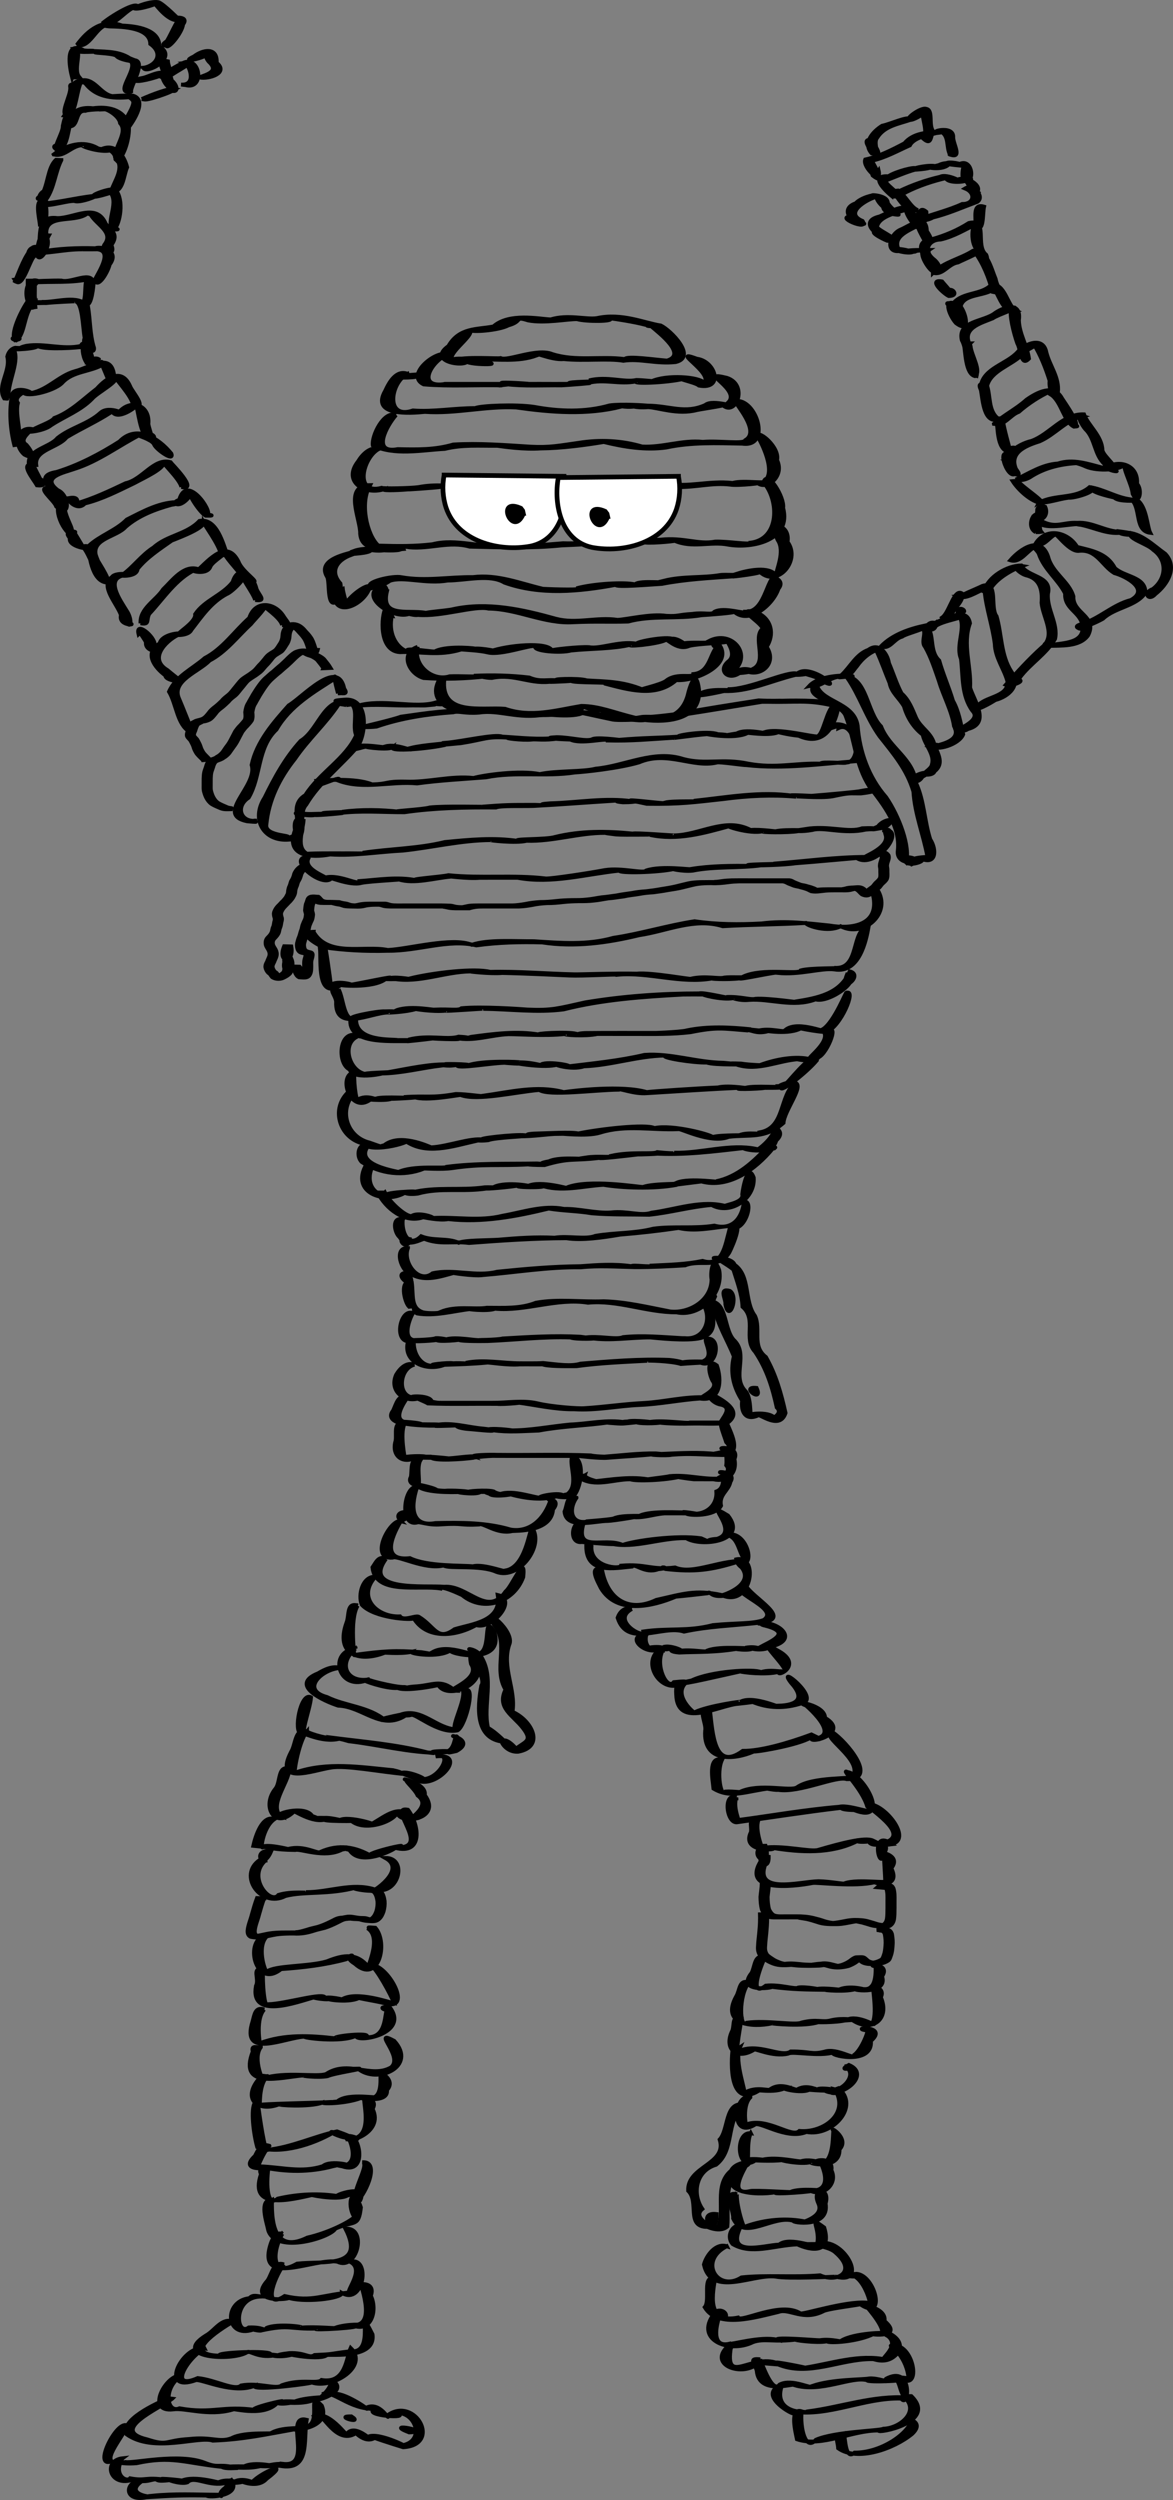 <?xml version="1.0" encoding="UTF-8" standalone="no"?>
<svg viewBox="0 0 302.577 644.609" xmlns="http://www.w3.org/2000/svg">
<rect x="0" y="0" width="302.577" height="644.609" fill="#808080" stroke="none"/>
<defs>
<linearGradient gradientUnits="userSpaceOnUse" x1="577.226" x2="923.256">
<stop offset="0" stop-color="#eebf00" stop-opacity=".136"/>
<stop offset="1" stop-color="#cca907" stop-opacity=".859"/>
</linearGradient>
</defs>
<g transform="translate(-174.801,-286.818)">
<path d="m291.407,379.738c3.572-1.115 11.69-.352 12.535-.588 1.794.879 9.336-2.679 13.323-1.033 6.085,1.945 12.381.468 18.689,1.285 .6-.912 7.818.173 10.899.396 5.247-1.553-1.967-7.048-4.153-8.922-2.987-.266 2.454.462-1.431-.316-2.79-.743-7.644-1.497-9.214-1.682 1.662.876-6.201.901-8.387.235-2.41-.074-8.385,1.156-12.655.317-3.615-1.132-1.206.195-5.034,1.265-2.629,1.386-9.717,1.821-9.956,1.222 1.38,1.472-7.255,6.789-4.027,8.221-3.045-1.623 8.143-.572 7.468.054 7.49.797-7.024.85-4.042-.777 1.136,2.391-11.082.991-4.958-3.354 2.842-4.879 7.377-4.24 11.607-5.068 4.035-3.571 11.641-1.962 14.764-1.809 4.432-1.372 9.143.079 11.913-.333 6.405-1.437 12.262,1.24 16.515,1.902 2.497,1.189 9.444,8.111 3.824,9.42-5.113.55-9.154-.979-13.484-.33-3.997-.683-10.108.098-15.365-.438-3.417.339-8.421-2.312-7.005-.94-4.806,1.768-9.939.888-14.931,1.081 1.407-.412-5.637.898-6.895.192z" stroke="#000" stroke-width="1.003"/>
<path d="m290.182,378.233c-4.231,1.821-8.117,8.849-.449,7.571-1.834-.003 6.11-.008 8.34-.005l6.566.002c-3.179-.831 9.734.179 6.278-.001 2.975-.035 11.347.065 10.725-.054-1.225-.661 9.082-.396 5.119-.848 4.71-1.146 9.018.607 12.21-.101 1.134-.008 6.687.463 3.784.384 3.998-1.864 12.438-1.224 13.723.353 2.334-2.605-9.154-8.901-1.897-6.212 4.865.629 7.041,8.123.512,6.916-1.104-1.01-7.818-2.041-3.148-1.977-3.366,1.164-14.202,1.681-13.04.897-4.37.876-8.159-.709-12.53.427 2.666-.073-4.943.512-6.732.603-4.696-.069-9.407.277-14.383-.31 5.156-.293-4.249.514-.941.31-6.737-.152-13.54.316-20.232-.254-4.949-2.361 3.281-8.988 6.095-7.701z" stroke="#000" stroke-width="1.003"/>
<path d="m279.931,383.2c-4.431,2.241-5.833,11.923 1.381,9.453 5.404.398 10.696-.623 16.045-.603 1.308-.632 10.463-1.049 15.253-.317 6.413,1.19 13.105,1.418 19.412-.375 3.106-.458 9.406.002 9.853.05 5.768.04 9.59,2.197 14.831-.149 2.01-1.71 8.996,1.156 5.923-.635 3.465-3.436-8.211-8.308-.329-6.38 5.732,1.86 2.199,10.394-1.267,6.85 3.389-.06-4.875,1.119-6.454,1.447-4.955,1.318-10.08-.672-12.614-.741-3.459.292-4.973-.586-3.497-.168-2.603.368-4.967-.464-3.341.02-8.915,2.255-18.191,1.498-27.178.232-7.888-.398-15.644,1.693-23.549,1.138-3.84.381-14.044,1.126-10.243-5.407 .999-2.195 2.817-5.509 5.775-4.413z" stroke="#000" stroke-width="1.003"/>
<path d="m281.626,383.696c2.922.47-6.339.74-2.737.18-4.933.124 9.068-1.128 2.737-.18z" stroke="#000" stroke-width="1.003"/>
<path d="m276.969,393.827c-2.285,2.56-6.523,10.099.423,8.799 5.095.111 9.579.2 14.329-1.188 6.631-.397 13.294.134 19.899.552 5.047.262 7.308-.272 12.434-.985 5.469-.884 11.077-.622 16.386.948 5.26.292 10.358-1.756 15.647-1.206 4.46-.36 10.584.675 10.944-.412 4.083-2.322-2.802-9.625-2.578-10.124 5.589-.724 9.387,12.101 1.82,11-6.561-.123-13.162-.399-19.621.998-5.41.736-10.847-.14-16.109-1.428-4.714.79-10.943,1.633-16.272,1.663-4.341.309-9.515-.457-11.174-.679-4.811.04-8.989-.32-13.546.793-6.04.319-13.053,1.812-18.587-.904-.359-2.351 2.742-9.001 6.004-7.827z" stroke="#000" stroke-width="1.003"/>
<path d="m272.642,402.516c-4.139,2.035-6.694,11.976.594,10.089 .374.246 7.438.102 9.509-.182 8.586-1.679 17.132,1.871 25.786,1.416 6.53.294 10.313-.219 16.55-1.705 7.351-1.436 14.857-.623 22.288-.717 4.425,1.229 10.183-.758 16.41-.07 3.085-.871 9.679.556 8.579-.779 2.602-3.083-1.952-11.074-2.292-11.458 .507-1.404 5.929,3.083 5.176,6.338 2.095,4.417-3.015,8.011-5.235,5.729 3.083.152-5.142.949-6.855.6-4.725-.538-8.368.685-13.727.643-4.503-1.161-9.729-.525-15.094-.687-2.531-.568-9.975,1.778-15.131,2.279-10.229.581-20.55.338-30.627-1.657-1.232.236-10.735.856-7.703.6-2.403.214-7.425.484-7.125.035-4.879,1.52-10.681-1.964-6.588-7.197 1.133-1.86 3.088-3.835 5.483-3.277z" stroke="#000" stroke-width="1.003"/>
<path d="m270.287,411.897c-2.744,4.486-.865,12.85 2.101,15.603 5.492.153 9.231.188 13.944-.347 6.181-1.605 12.498,1.029 18.772.387 5.021.278 9.953-.265 14.927-.649 6.428.254 12.801-1.321 19.26-.623 3.284.194 1.88-.169 5.933-.299 5.963-.647 9.706,1.339 14.075.495 3.309-.106 8.989.891 9.011.299 7.659-.874 7.46-11.022 3.441-15.562 1.012-3.554 5.523,3.957 5.059,6.578 2.231,8.385-8.008,10.548-14.158,9.476-4.598-.919-9.313,1.044-13.973-1.067 1.796.04-5.324.753-7.372.525-1.234.081-8.554-.188-4.783-.245-5.467.483-14.206.871-16.892.987-7.858.807-15.798.492-23.678.313-5.238-1.481-10.15.656-15.547.176-3.953-.844-12.175,2.515-12.701-3.49 .149-3.685-4.499-12.54 2.581-12.558z" stroke="#000" stroke-width="1.003"/>
<path d="m262.667,440.873c-3.885,4.679-2.668-4.012-3.484-5.31-3.232-5.297 7.995-6.202 7.016-6.723 1.863-.696 5.946-.664 4.787-.569 2.443.366 7.643-.744 7.928.099-2.851.27-1.414-.071-.938.186-1.367.433-7.434.077-3.16-.038-3.037.841-6.22-.48-4.397.316-1.511.932-7.01.736-5.092,1.08-3.777,1.417-5.444,4.306-2.711,7.358 .829,3.827-5.413,1.655-1.395,2.867l.548.34 .9.393v2e-005z" stroke="#000" stroke-width="1.003"/>
<path d="m263.218,438.601c.179,1.723 1.889,6.703.866,3.711 1.376-2.179 5.634-5.275 6.413-4.151-2.001-1.187 5.667-3.043 7.932-2.498 6.138,1.078 12.214-.117 18.38-.041 6.272-.787 12.081,1.596 18.04,3.015 3.406.181 10.794.326 8.658-.122 4.531-1.221 12.344-1.642 15.099-1.019 1.199-1.263 9.494.019 7.47-.938 4.932-1.235 9.824-.679 14.438-1.46 1.227-.218 5.977.165 4.089-.267 3.135-1.007 8.676-2.106 10.382.356-.112-1.14 2.456-6.161.426-9.131-2.484-5.088 3.341-4.105 2.531.485 3.658,4.913-2.939,12.263-7.45,7.432 3.368.476-8.714,1.802-6.315,1.443-6.249.452-12.471.753-18.628,1.952-2.868.159-11.98.962-11.922.251-9.446,1.742-19.478,2.729-28.717-.575-3.713-2.283-9.933-.549-14.616-.538-5.647.98-11.464-1.148-14.921.07-2.585,1.901-5.89,1.745-5.524,2.516-2.134,4.358-9.659,7.138-8.82-.207 .529-.639 1.531-.259 2.186-.283z" stroke="#000" stroke-width="1.003"/>
<path d="m274.613,439.285c-1.782,7.41 6.322,4.355 10.929,5.763-3.928-.2 4.833-.759 6.169-1.17 8.894-1.937 17.91.091 26.493,2.488 5.268,1.388 10.502-.521 15.893.282 2.532-.109 8.567-1.642 12.579-1.037 3.332.159 2.649-.253 6.751-.501 2.983-.462 5.072.397 5.631-.527 2.557-1.403 8.293.787 8.073-.022 5.507.189 5.485-10.785 8.395-8.872-4.235-.408 2.517-.061.082,2.927-1.468,4.327-7.668,9.323-11.452,5.911 .603.289-6.445.807-8.37.922-6.288,1.066-12.737-.052-18.961,1.634-5.376.153-8.164-.092-14.143.18-7.501.474-14.388-3.458-21.866-3.518-3.553-.855-12.053,2.155-18.189,1.632-1.173.269-5.085-.935-1.556-.617-4.154,2.678-14.675-4.603-7.571-6.966 .747.102 1.048.858 1.113,1.491z" stroke="#000" stroke-width="1.003"/>
<path d="m275.901,445.56c-.993,4.277.881,8.213 4.198,9.378-2.277-1.617 7.698.32 7.033-.24 3.333-1.581 11.567-.6 10.115-.613 1.29-.291 8.154.903 3.94.695 4.569-1.626 14.786-2.537 15.98-.278-.143-.155 6.83-.976 9.599-.819 2.913.625 8.533-2.022 13.177-.666-4.079-.172 6.017-2.216 8.183-1.515 1.867-.224 4.569,2.392 3.024,1.182 2.57-.419 7.447.178 6.451-.54 6.083-3.229 11.858,3.937 5.869,8.125-4.518-.107 7.571-.396 1.039-.212 2.64-1.775 5.091.345 4.592-.787 3.792-1.962-.339-8.147 2.471-10.408-1.006-2.068-7.5-5.445-1.716-4.184 4.187,1.697 4.697,5.868 2.707,8.928 2.92,4.451-1.885,8.15-5.717,6.022 5.757.303-6.199,1.294-.945.466-3.001,2.512-6.312-.321-3.07-2.852 2.287-2.055-1.26-5.668-.175-5.052-.694.473-7.304.498-10.038,1.157-3.406,1.497-6.272-2.607-6.252-1.423-2.287,1.005-10.294,1.776-8.915,1.126-4.514,1.119-10.33.967-15.357,1.499-2.567.728-9.837.192-9.241-1.08-.972-.573-8.643,2.389-12.179,1.591-1.961-.518-6.233-.71-6.878-.783-5.811,1.799-10.58.459-15.834.693-5.581-.287-4.817-9.537-3.686-11.356 .586.566.742,1.732 1.627,1.949z" stroke="#000" stroke-width="1.003"/>
<path d="m282.509,453.617c-1.164,4.866 3.963,8.981 8.287,7.576 2.75-.118 8.246.221 6.246-.133 4.782-.23 9.537-.104 14.284.456 3.019,1.29 4.628.346 7.742.781-3.599-.374 5.199-.724 7.089-.046 4.543.299 9.191.164 14.536,2.412-2.678.203 4.735-1.175 6.037-2.395 2.747-2.095 6.848-.466 6.901-1.634 4.543-.437 4.164-5.705 6.614-7.55 1.298,1.733-3.671-.152-.175-.398 4.436,5.373-5.846,9.896-10.817,9.487-5.358,4.714-12.589,2.4-18.621.858 2.7-.326-8.27-.105-8.447-.649-1.056.136-8.781.469-4.492.077-5.981,1.118-9.965-2.081-16.031-.836-1.688.024-4.634-.732-1.311-.417-5.385.628-10.954.797-16.27.437-3.821-1.066-6.252-6.437-1.572-8.025z" stroke="#000" stroke-width="1.003"/>
<path d="m289.409,462.014c-.979,9.541 9.614,7.043 15.68,7.564 6.656,2.307 13.032.376 19.668-.743 4.675.038 8.33,1.703 13.87,3.045 5.444.556 11.565,1.073 13.525-5.64 .695-2.959 2.239-7.225 2.964-1.596 .562,7.794-8.26,8.514-13.966,7.835-3.427.614-12.918-2.383-10.817-2.57-3.293.58-5.084-1.481-5.369-.42-8.214,3.23-17.587,1.121-24.438.198-5.25,2.286-16.58-.278-12.343-7.793 .422-.087.817.024 1.224.119z" stroke="#000" stroke-width="1.003"/>
<path d="m264.966,479.731c3.139-1.697 10.54.401 9.207-.45 3.239-.893 7.698,1.756 6.529.405 3.62-.904 9.376-1.081 9.092-1.342 4.305-.346 12.692-2.358 14.582-1.591 2.601.107 7.858.725 12.149.462 2.657.122-2.258-.144 1.898-.323 3.708.017 7.864,1.31 9.304.464 1.799-.608 10.014.69 6.808.22 6.733-.562 8.738-.427 15.477-.831-1.718-.188 7.382-1.675 9.967-.616 4.084.167.52.47 4.873-.194 2.799-1.598 10.006.815 7.275-.363 4.25-1.246 15.029,2.162 13.934.829 1.636-1.693 2.529-9.56 4.999-7.218-1.023,5.422-4.055,10.113-10.233,7.351-3.153-.3-5.405-1.042-5.316-.878-2.752,1.006-8.351-.083-7.899.178-3.399,1.73-11.218.181-10.384.281-3.76.288-9.319,1.181-8.646.934-6.332.386-10.804.859-17.019.707 .017-.831-7.023,1.169-9.753-.305 4.199.269-7.474-.194-2.874-.229-3.802.595-5.841.138-6.941.284-2.504.267-7.8-.428-5.815-.463-6.013-.418-5.942.377-12.484,1.399-1.021.109-7.595.681-4.026.445-4.378.982-14.145,1.838-13.669.642-1.278.877-9.923-.407-5.484-.178-1.782-.444-4.121,1.334-5.553.379z" stroke="#000"/>
<path d="m389.138,468.633c-6.249-1.401-9.009-.687-16.384-.848-.99-.003-5.016.005-1.379-.003-6.821,1.11-13.684,2.277-20.455,3.318 .217-.006-6.957,1.259-10.605.852 3.799.199-6.263.85-7.837.323-2.816-.568-10.282-2.288-7.566-1.498-3.473,1.179-10.386-.019-9.615.285-6.875,1.25-11.764-1.301-16.88-.5-3.793.298-5.264-.504-6.677-.085-6.746.473-13.41,1.479-19.817,3.688-2.013.267-6.938.164-2.615-.185-1.991.468 6.897-1.59 8.881-2.361 6.446-.899 12.982-2.015 19.505-1.346-.197-.016 11.869-.23 12.999.915-2.01-.075 12.457-.86 8.174-.008 5.798-1.954 11.525.295 17.278.945 2.626-.023.24.162 4.116-.427 .855-.209 5.898.08 1.804-.031 2.147-.018 11.069-1.215 8.181-.926 6.664-1.213 13.495-2.284 20.254-3.329 3.248.179 5.574.032 6.121.083 3.472-.123 13.702-.095 13.183,1.049l-.389.052-.279.037-0-3e-005z" stroke="#000"/>
<path d="m256.486,488.159c1.741-.135 10.045-.863 14.284.901 4.356-.066 3.191-.813 8.598-.718 5.845.263 11.669-1.569 17.591-.925 2.58-.741 11.783-2.071 17.081-1.005 4.306-.922 11.138-.539 14.431-1.399 7.576-.687 14.957-4.969 22.618-2.483 5.764,1.527 9.979-.249 16.796,1.203 7.019,1.278 12.023-.229 18.54-.011 .176-.678 6.93.067 6.633-.302 4.466.208 1.81-12.556 2.607-4.339 .457,4.142-.363-6.55-4.564-4.54 .193-1.445-4.133,1.734-3.057-.563 7.047-2.115 8.408,4.111 7.839,9.079-9.465.728-19.018,2.129-28.524,1.048-.727.052-7.081-.917-7.644-.674-6.25,1.484-12.851-3.143-20.078-.034-5.378,1.569-14.138,2.471-16.544,2.602-7.632,1.179-15.33-.291-22.924,1.252-5.941.463-11.87.769-17.789,1.576-6.69-.643-13.828,1.677-20.259-.711 1.639-2.19-8.815,3.675-5.634.046v-0z" stroke="#000"/>
<path d="m252.686,496.433c1.294.512 3.195.102 6.64.229-5.558-.345 9.122-.539 3.747-.526 4.873-.665 10.247-.536 14.799-.011-3.543-.114 6.013-.543 7.805-1.105 3.834-.423 13.824-.132 13.489-.207 6.119-.468 6.852-.472 13.761-.466 3.943.167-.742-.11 3.831-.402 7.055-.171 14.165-1.548 21.185-.514-3.42-.923 10.505,1.017 8.328.337 2.116-.568 9.941-.164 7.5-.465 8.534-.884 17.134-2.562 25.715-1.281-3.418-.43 7.752.119 4.417.013 4.372-.337 12.595-1.091 12.836-1.245 4.913-.961 5.693-.032.189.608-3.143.037-2.752-.244-7.299.736-3.412.605-10.614-.189-9.471.119-6.265-.561-12.473-.231-18.716.593-7.678.838-11.136,1.363-19.818,1.235-4.589-.981-1.46-.4-6.14-.389-4.178-.393 1.558-.662-2.777-.37-6.792.421-13.572.964-20.363,1.316-2.788.092-8.568-.127-9.609.396-7.895-.063-15.783.084-23.606,1.217-5.616.025-11.269-.484-16.891.235 3.854-.229-6.145.716-6.226.47-1.224.433-7.975-.607-3.326-.522v-3e-005z" stroke="#000"/>
<path d="m253.129,497.997c-.068,2.857-2.305,7.722 1.311,9.16-3.886-.433 10.955-.303 8.819-.31 1.869-.063 7.282.147 5.105-.142 7.052-1.069 14.21-1.064 21.179-2.772 6.323-.615 12.688-1.237 19.009-.264-2.256-.633 7.175-.308 9.419-1.043 6.604-1.632 13.381-1.544 20.079-.869 .188-.302 11.278.558 10.549.461 6.725-.043 13.234-4.846 19.856-1.385 2.23-.287 7.974.575 6.462.305 2.976-.627 9.099.038 7.624-.568 6.1-.983 11.253,1.097 14.634-.184 4.777-.206 1.995.364 4.052-.434 1.538-2.12 5.643-2.464 1.846.238-5.138.865-1.404.244-4.97.539-5.53,1.258-10.971-.755-13.732.094-2.93.529-4.628.184-3.633.298-2.508.464-10.625.358-9.082-5e-005-3.44.928-10.858-1.614-8.573-1.32-6.729,1.856-13.606,3.83-20.647,2.288 2.54-.16-6.487.084-8.735-.106-4.059-.472-2.201-.412-2.838-.407-6.81-.031-13.392,2.267-20.23,2.034-2.708.703-9.947-.135-9.265-.176-7.647.045-15.069,1.91-22.624,2.706-6.273.312-12.464,1.404-18.778.998-4.812.903-11.615.568-9.084-6.244-.285-1.951.059-3.565 2.247-2.897z" stroke="#000"/>
<path d="m254.574,507.75c-2.527,3.698 7.379,5.758 3.348,5.586 3.808-1.637 9.674,2.102 9.581.664 4.921-.353 9.892-1.204 14.779-.2-2.786-.277 6.182-.857 8.201-1.324 8.346.869 16.804-.147 25.137.856 1.61.053 11.21-1.412 15.18-2.164 4.455-.701 10.099,1.001 10.66.114 4.056-1.368 11.879-.114 11.458-.393 5.208-.855 10.487-.866 15.753-.8-4.705-.473 8.741-.458 5.663-.584 8.027-.612 16.034-1.748 24.093-1.732-2.551.343 6.103-2.065 4.791-5.774-.883-2.467 3.135-.378-.773-1.105 6.843-.803-1.745,10.327-6.654,7.167-.236-.002-10.921,1-15.848,1.355-2.874.459-10.144.587-8.695.51-5.874.817-11.879.218-17.743,1.381-2.686.321-6.797-.669-4.657-.466-4.314.986-14.53,1.18-14.278.463-8.715.912-17.41,3.487-26.235,1.851l-9.781.003c-3.029.306-9.144-.569-7.525-.295-3.879.319-9.531,2.005-13.402.699 1.958.029-7.242.436-9.584.905-3.037.916-9.288-2.012-7.836-1.053-2.814,2.284-11.984-5.761-5.632-5.663z" stroke="#000"/>
<path d="m253.998,510.471c-.62.466-1.117,1.007-1.444,1.71-.165.599-.332,1.181-.663,1.712-.297.411-.349.922-.527,1.38-.207.411-.326.844-.392,1.296-.002.486-.142.928-.386,1.345-.226.501-.585.903-.942,1.312-.44.41-.826.874-1.256,1.292-.392.381-.713.814-.933,1.314-.238.491-.165.912-.025,1.409 .196.471.09.922-.043,1.392-.094.44-.113.873-.288,1.291-.211.412-.226.879-.367,1.31-.196.552-.59,1.007-.99,1.425-.459.433-.62.888-.56,1.498 .067.556.441,1.003.709,1.478 .28.54.372,1.053.26,1.645-.124.556-.442,1.037-.617,1.577-.226.453-.473.854-.412,1.37 .11.475.348.96.734,1.264 .518.21.589.82 1.007,1.122 .589.287 2.165.345-.96.141-.164-.011.315-.095.464-.163 .542-.29 1.102-.577 1.513-1.042 .247-.369.265-.806.28-1.235 .42-1.295 1.963.003 2.728-.055-3.302.768-1.345-.235-.741-.232 .652.003 1.303.034 1.954.05 .353.363.429.873.614,1.325 .22.469.501,1.092 1.07,1.158-2.651-.139-1.189.372-.69-.98 .147-.482.152-.99.157-1.49 .013-.557-.048-1.114.048-1.664 .091-.51.373-1.049.297-1.574-.149-.301-.608-.234-.894-.343-.602-.116-.944-.418-1.163-.981-.149-.501-.201-1.038-.106-1.552 .147-.528.265-1.06.496-1.558 .218-.514.296-1.061.491-1.583 .22-.453.245-.96.388-1.434 .176-.406.308-.826.518-1.217 .221-.404.304-.847.352-1.299 .117-.485-.165-.903-.193-1.373 .06-.538.085-1.089.23-1.612 .202-.403.288-.85.457-1.263 .532-.99 1.908-.592 2.798-.585 .401.269.618.706 1.023.983 .397.256.872.292 1.332.313 2.346.021-2.323.016-.439.005 1.142-.025 2.281.028 3.422.066 .532.167 1.075.292 1.629.35 .488.059.93.299 1.414.401 .564.091 1.136.098 1.706.105l.266.002 .576 0c-2.722-.001-1.664.053-.949-.111 .667-.182 1.349-.269 2.037-.319 .579-.035 1.159-.038 1.739-.039l3.476.003c.488.038.946.253 1.431.356 .564.098 1.137.1 1.707.108l.315.002c2.342.009-2.414.003-.317-.001l1.78-.002 3.863-0 2.236,2e-005h2.241-.946 .453 1.381 .463c.747.019 1.494.025 2.239.068 .448.025.919.212 1.366.283 .584.093 1.178.103 1.768.113l.273.002c2.179.009-2.452.003-.436-.001 .617-.106 1.215-.279 1.837-.369 .75-.092 1.508-.092 2.262-.098 1.518-.005 3.037-.002 4.555,3e-005l3.118.001 .507,4e-005 .98,3e-005 .478,1e-005-.889-1e-005c1.146-.011 2.293-.186 3.422-.375 1.25-.269 2.517-.413 3.791-.493 1.399-.003 2.784-.106 4.173-.263 1.344-.155 2.695-.212 4.046-.243 1.28-.008 2.553.007 3.826-.14 1.294-.108 2.561-.387 3.844-.575 1.311-.096 2.603-.333 3.907-.492 1.288-.276 2.598-.412 3.897-.614 1.227-.243 2.469-.382 3.717-.457 1.258-.153 2.515-.316 3.76-.551 1.31-.209 2.623-.406 3.914-.713 1.069-.258 2.131-.541 3.205-.778 1.015-.215 2.05-.279 3.084-.314 1.545-.03 3.091-.019 4.636-.016 1.231.003-.307.004-.906-.043-.154-.012.309-.014.463-.027 .464-.038.925-.115 1.386-.18 .829-.117 1.664-.171 2.5-.197 1.28-.026 2.56-.017 3.841-.015l1.857.002 1.85 0h-1.097 .403l1.173-1e-005 2.463-1e-005h4.055c.502-.036.986.106 1.403.383 .498.27 1.038.427 1.555.655 .535.241 1.13.24 1.682.406 .579.201 1.172.288 1.737.528 .508.141.921.446 1.414.631 .856-.044-.227.017-1.289-.035-.11-.005.219-.024.329-.037 .348-.042.695-.086 1.043-.123 .804-.075 1.611-.082 2.418-.089 1.434-.007 2.868-.004 4.302-.003l.772.001 .355 0c-2.434-.081-1.723.032-.957-.183 .515-.166 1.048-.226 1.585-.259 .936.004 1.985-.282 2.844.135 .17.083.317.205.479.302 .418.377.741.825 1.205,1.149 .649-.011 1.488.209-1.389-.04-.058-.005.1-.06.145-.096 .122-.096.246-.225.356-.334 .495-.378.979-.777 1.494-1.127 .458-.263.677-.735 1.027-1.104 .401-.383.842-.735 1.137-1.21 .187-.417.158-.883.151-1.329-.045-.517.051-1.055-.081-1.56-.108-.588.045-1.116.229-1.665 .15-.438.294-.876.137-1.326-.329-.361-.689-.621-1.194-.604 1.654.022 2.085-.139 1.376.087l-1.84-.21c.809-.484.131-.127 2.295-.152 .518.095.941.363 1.214.822 .147.494.034.965-.137,1.443-.173.518-.341,1.005-.229,1.561 .116.523.046,1.067.081,1.6 .008.479.03.974-.153,1.428-.263.508-.724.875-1.14,1.26-.376.364-.577.853-1.03,1.144-.525.321-.974.752-1.491,1.087-.771.79-1.615,1.068-2.802.498-.441-.339-.757-.797-1.203-1.131-.13-.076-.328-.202-.473-.256-.082-.031-.339-.062-.252-.069 2.949-.227 1.738.001 1.076-.023-.533.023-1.066.06-1.579.216-1.241.381-2.554.205-3.836.235l-.394-0 .655-0-.455.001-.45.002c-.805.006-1.612.009-2.415.072-1.243.12-2.506.391-3.753.146-.48-.198-.909-.495-1.414-.632-.565-.216-1.163-.304-1.734-.505-.567-.127-1.152-.185-1.686-.435-.518-.231-1.074-.371-1.558-.675-.443-.221-.893-.329-1.391-.286h.834-.382-.849l-2.463,1e-005-4.138,1e-005-1.85-0-1.857-.002 1.181-0c1.115 0-2.556-.006-1.363.011-.835.02-1.669.065-2.497.176-1.528.213-3.053.362-4.606.275l.902-.001-.465-0-.938.005c-.159.002-.317.005-.476.007-1.031.028-2.065.08-3.079.281-1.076.226-2.135.519-3.204.772-1.286.33-2.605.517-3.916.723-1.248.24-2.505.404-3.764.575-1.246.065-2.489.19-3.714.437-1.297.222-2.615.314-3.899.623-1.305.149-2.594.406-3.906.487-1.285.179-2.55.472-3.844.58-1.274.158-2.545.166-3.828.158-1.35.026-2.7.076-4.043.226-1.39.158-2.773.289-4.175.273-1.273.069-2.541.198-3.788.472-1.128.207-2.283.367-3.427.407l-4.735-9e-005-3.118-.001-.924-.001-.459-0 .486.001c-.753.004-1.508.001-2.259.074-.627.081-1.237.206-1.841.393-1.165.002-2.331.009-3.496-.004-.593-.014-1.188-.035-1.772-.14-.328-.06-.651-.14-.978-.206-.128-.026-.517-.057-.387-.071 .434-.048 2.269-.043.959-.043h-4.546-2.241l-2.236-2e-005-.205 0-1.78.002c-1.219.002-2.438.008-3.657-.004-.573-.012-1.15-.024-1.713-.145-.475-.112-.93-.335-1.426-.316-.747-.001-3.063-.005.182-.003-.579-0-1.159-0-1.737.027-.685.042-1.367.105-2.032.287-1.166.301-2.365.141-3.559.15-.573-.012-1.149-.024-1.712-.145-.471-.126-.919-.348-1.411-.38-.553-.078-1.09-.22-1.631-.36 3.139-.081.975-.025.241-.035-1.074.007-2.149.031-3.222-.016-.478-.042-.952-.121-1.345-.419-.346-.285-.582-.746-1.012-.891 3.389-.068 1.308-.311.886.4-.192.392-.232.854-.456,1.238-.154.498-.16,1.032-.229,1.547 .033.475.322.91.193,1.404-.049.476-.132.943-.354,1.373-.213.378-.337.786-.516,1.181-.159.471-.159.99-.388,1.444-.199.527-.283,1.075-.491,1.599-.234.482-.347.998-.494,1.512-.101.475-.039.981.105,1.443 .231.513.611.7 1.15.821 .371.092.801.111.908.554 .059.55-.175,1.1-.297,1.63-.104.537-.027,1.088-.047,1.633-.005.52-.013,1.047-.159,1.55-.482,1.441-1.413,1.252-2.997,1.157-.555-.246-.856-.785-1.085-1.327-.148-.379-.215-.95-.601-1.164 .573-.01 1.145-.027 1.718-.029 .053-0-.106.015-.158.025-.25.052-.44.201-.702.209-.688.019-1.376.016-2.064.024-1.941-.385 1.689-.8.954-.216-.016.469-.044.94-.284,1.357-.4.502-.953.82-1.519,1.113-.932.562-2.27.555-3.19-.019-.359-.362-.522-.88-1.007-1.124-.377-.373-.639-.878-.741-1.4-.057-.545.136-.98.412-1.447 .164-.539.473-1.013.616-1.556 .111-.549.013-1.017-.257-1.514-.282-.497-.657-.969-.711-1.556-.06-.657.079-1.182.566-1.661 .399-.381.781-.827.985-1.343 .164-.425.147-.91.368-1.323 .186-.407.197-.831.288-1.266 .129-.442.232-.845.043-1.29-.149-.533-.213-1.008.026-1.534 .215-.53.54-.984.938-1.394 .45-.387.793-.89 1.254-1.269 .341-.412.734-.777.94-1.285 .256-.385.381-.804.383-1.268 .066-.468.177-.92.394-1.344 .209-.453.219-.996.529-1.412 .343-.516.51-1.088.661-1.685 .321-.725.789-1.32 1.448-1.777l1.846.145z" stroke="#000"/>
<path d="m249.944,530.847c.822,4.501-3.698,4.428-1.851-.046l1.851.046z" stroke="#000"/>
<path d="m250,534.121c1.282,3.113-2.688,4.352-1.852.693-.381-1.283 1.166-.465 1.852-.693z" stroke="#000"/>
<path d="m255.665,527.078c3.845,6.659 12.872,3.426 19.182,4.685 5.498-.255 16.492-3.407 21.672-1.337 4.164-1.417 10.907-.88 16.046-.92 6.845.452 13.761,1.026 20.46-.873 7.058-1.051 13.943-3.208 20.952-4.279 5.782.858 11.464.873 17.284.566 6.178-.794 12.178-.004 17.486.533 5.857,1.009 13.021-.066 11.257-7.838 2.294-1.889-2.774-.083 1.106-1.444 3.888,6.078-3.516,12.589-9.469,9.469-3.184,1.72-8.676-.076-9.03-.833-7.127.408-14.286.412-21.377.835-7.344-2.256-14.33,1.253-21.579,2.318-8.17,1.981-16.624,3.15-25.009,1.862-5.718-.149-11.332-.015-16.969.765-7.313-1.713-14.836,1.473-22.823,1.39-6.01.174-11.503-.163-16.398-.882-1.231-.236-7.513-3.903-2.791-4.018z" stroke="#000"/>
<path d="m258.796,531.343c.602,3.453 1.775,12.177 1.303,9.632 1.087-1.854 8.42.261 4.336-.105 3.864-.598 12.514-2.56 10.872-1.847 2.171-.504 6.606.573 5.11.1 6.275-1.543 16.82-2.724 20.82-1.718 7.282-.193 14.547.486 21.795.634 1.616.025 10.541-.309 15.961-.174 3.83-.402 14.558,1.648 14.004,1.301 3.918-.851 7.333.159 8.641-.29 1.476-.217 7.014.063 4.752-.193 5.105-2.451 14.565-.428 14.933-1.643 2.559-.728 10.816-.483 8.663-.676 6.859.586 4.092-9.979 8.885-10.641-.642,3.537-2.326,12.184-8.832,11.058-3.441-.431-8.881,1.489-14.649.906 .636-.577-10.254,1.918-9.746,1.394-3.319.417-8.326.1-7.067.014-8.217,1.477-16.282-1.692-24.531-.941-.011-.198-8.911.365-12.399.2-1.632-.079-11.727-.549-17.314-.66-2.927.287-9.191-.439-8.176-.397-6.656.088-13.109,3.04-19.772,1.916 5.284.155-7.108.086-2.057-.002-3.234,2.613-12.928,1.632-11.485,1.544-6.497,4.263-5.158-6.407-5.518-9.411l1.47-.001z" stroke="#000"/>
<path d="m262.147,541.893c1.314,2.436 1.296,8.051 4.002,7.609-3.155-.255 6.065-2.061 7.951-1.915 3.604-.127 1.683.291 3.086-.317 3.789-1.31 10.146.168 9.798-.144 4.365-.153 6.022.332 6.844-.338 5.179-.509 15.182.194 17.066.339 6.351.263 7.756-.278 14.866-1.853 9.695-1.622 19.57-2.321 29.401-2.315 .999-.404 8.874,1.591 6.984.929 3.645-.173 6.341.836 7.52.461 3.29-.258 12.451,1.155 10.121.735 5.73-.905 11.742-1.93 14.202-7.811 3.877.993-2.896,6.16-.696.821 4.214,1.09-4.537,7.477-8.121,6.409-5.792,2.192-11.732-.264-17.15.14-2.614.286-4.723-.667-4.046-.466-2.966.623-9.269-1.111-7.423-.928-3.645.011-3.287-.024-5.549.012-10.347.572-20.728,1.271-30.809,3.828-6.891.892-13.72-.072-20.723-.139 1.524-.218-10.418.718-9.664.466-3.53.365-8.557-.527-7.714-.423-2.445.784-7.841,1.033-7.089.899-4.517-.024-13.869,5.312-13.503-2.852-.237-1.897-2.511-3.587.647-3.147z" stroke="#000"/>
<path d="m266.667,549.398c-.373,6.184 9.451,5.281 10.75,5.597 2.09-.055 5.569.119 2.725-.11 5.168-1.339 10.091.162 12.963-.771 4.977.258.402.757 3.217.051 5.849-.792 11.819-1.587 17.679-.572-2.084-.261 7.193-.852 9.494-.214 3.044.553-1.85.016 2.236-.199 6.12-.082 12.243-.018 18.365-.038-3.107.1 6.258-.139 7.894-.649 5.446-1.126 11.059-.834 16.546-.274-4.73-.287 7.129.665 1.655.41 3.227-.99 7.458.717 7.216-.264 3.398-2.736 11.948,1.512 9.575-.123 3.034-1.79 6.355-10.588 6.145-9.404 2.703-1.133-1.44,8.746-5.127,10.054-1.405.222-10.645-1.521-6.32-1.108-3.16,2.082-10.191.587-8.843.957-3.116.785-4.416-.536-5.264-.223-6.268-.477-7.663-.963-14.644.447-4.715.56-9.472.486-14.228.466l-9.856-.003c-2.924.658-9.111.254-8.187-0-5.503.584-11.761.033-14.674.055-4.511.171-8.995,1.919-13.491.992 3.823.648-9.541.057-5.548.047-2.753.383-8.035.905-6.806.761-5.065-.081-15.807.821-14.941-5.887l1.471.001z" stroke="#000"/>
<path d="m267.363,553.929c-4.94,1.778-2.284,10.229 2.778,9.871-5.039-.234 9.311-.703 4.667-.511 5.18-.891 11.379-2.34 16.068-1.973-5.108-.275 7.053-.184 4.451.246 3.724-1.408 13.931-.953 13.557-.82 3.565-.04 6.45,1.154 5.518.536 1.735-.988 9.808.532 6.282.578 6.827-.845 13.659-1.48 20.367-3.045 6.908-.495 13.421,1.947 20.373,2.036 3.896.351-.183.046 4.577.207 1.766.35 7.867.538 4.824.388 4.109-1.525 9.286-2.465 13.201-1.468-2.412.509 4.251-3.544 3.529-6.584 4.26-4.055.813,5.025-1.632,6.052-.921,1.875-8.686-.129-4.896.466-5.453.287-10.561,3.198-16.13,1.439 3.6-.171-5.933.192-7.768-.56-3.381.12-12.074-1.241-10.761-1.804-7.095.105-13.846,2.528-20.942,2.783-3.228,1.101-8.484-.638-6.818-.447-3.291.966-10.677-.338-9.841-.247-.776.07-6.507-.4-2.896-.237-4.089-.079-13.53,1.823-13.23.557-2.695.577-4.68-.269-3.93.161-5.22.635-10.37,2.03-15.655,2.063 2.617-.467-7.045,2.078-8.052-1.03-3.374-1.544-2.828-10.728 2.36-8.656z" stroke="#000"/>
<path d="m266.204,563.75c-.17,2.754.704,8.524 1.151,6.445 2.66-1.348 5.708.841 4.379-.114 2.05-.671 10.774.063 7.241-.382 6.201-.445 6.805.33 13.414-.805 3.164.011 7.29.782 7.018.455 6.88-.94 13.911-2.796 20.807-.935 2.807-.41 15.002-1.874 21.419-.003 1.227-.186 12.867-.983 18.35-1.198 3.016-.753 9.377.546 7.121.087 2.46-.651 9.49.047 7.747-.414 4.622-.211-1.871.624 2.905-.856 1.665-1.75 7.202-8.653 7.748-5.797-2.405,2.916-9.36,8.494-9.281,7.009-1.095.157-7.673.043-4.091.073-1.379.31-10.128.517-5.703-.05-8.261.369-16.519.931-24.766,1.428-3.39.273-6.956-1.324-7.259-.908-6.193.065-17.979,1.703-20.504.075-6.282.545-15.907,2.892-20.261,1.316 .225-.227-8.97,1.741-12.123.482 3.572.119-7.654.665-5.711.443-1.273.761-9.502.051-5.146.004-4.902,4.042-8.221-4.127-5.544-6.359l1.089.001z" stroke="#000"/>
<path d="m266.611,568.347c-4.628,4.175-2.583,11.603 3.523,13.084 3.902,1.377 2.34.902 3.754.699 3.962-3.202 11.251.176 12.146.529 4.385-.231 9.987-2.521 13.451-2.005-2.491-.214 8.09-1.436 10.757-1.124 3.241.168-1.736-.138 2.282-.425 3.575-.074 9.535-.463 11.446-.033 5.677-1.166 17.421-2.503 19.668-1.387 4.606-1.024 14.759,1.744 14.982,2.318 1.832-.636 10.183-.423 6.945-.502 2.348-.927 5.808.05 5.323-.731 6.523-1.233 4.872-9.514 9.064-12.758 2.364.749-2.841,7.176-3.038,10.335-4.835,4.221-8.684,2.949-14.127,3.598-4.697,1.897-12.605-2.326-13.02-1.973-6.777.309-13.514-1.198-20.147.882-3.615,1.136-10.902.074-10.523.321-3.332.017-6.127.675-10.684.646 3.744-.083-6.203.294-7.654.991-2.792.339-3.493-.209-3.303.227-5.927,1.341-12.919,3.776-18.305-.192 3.796-.146-8.378,3.734-10.855.793-6.082-1.561-8.24-9.146-3.536-13.337l1.851.045z" stroke="#000"/>
<path d="m269.796,582.256c-4.377,5.732 10.901,6.9 7.549,6.856 4.093-1.997 12.295-.853 12.624-1.435 7.733-1.012 15.575-.735 23.341-.866 4.159.227-1.509.287 3.097-.56 3.301-1.502 11.272-.082 9.469-.96 3.42-.529 6.566.117 6.526-.432 5.279-1.191 10.789-.319 11.925-.971 2.376.249 4.936.395 4.391.15 7.078.173 14.298-2.411 21.217-.972-.764,1.33 4.836-2.966 4.709-5.585 1.742.004.528.111 1.356.239-2.821-.383 2.024.394-.976,3.182-1.047,4.399-10.404,1.837-8.072,1.908-7.798.881-15.7,1.934-23.56,1.431 4.032.031-5.372.368-3.806.219-3.71.439-10.243,1.214-10.203.92-6.645.836-7.531-.127-14.126,1.85-2.517-.003-4.157-.11-4.157-.172-7.943.431-11.587-.229-19.531.936-2.953.464-8.036-.007-7.411.167-5.313,2.067-11.197,1.379-16.017-1.707-1.585-1.396-1.005-5.24 1.656-4.197z" stroke="#000"/>
<path d="m270.778,587.792c-1.639,3.764.154,7.267 4.293,7.478-3.995-.931 10.359-1.662 5.944-.973 6.15-1.593 12.577-.444 18.819-1.344 1.872-.069 4.119.152 2.43-.111 3.163-1.492 10.739-.083 8.625-.179 3.331-1.664 11.432.934 10.002.399 5.621-2.355 18.575-.166 19.758-.187 3.057-1.075 10.973-.577 8.708-1.098 3.296-1.416 12.342.139 10.201-.384 5.434-1.116 9.617-5.01 13.246-8.927 4.455-.06-.092.996.694.223 3.488.582-3.131-.03.65.275-4.39,5.296-11.247,10.445-18.518,8.466 5.297-.548-9.833,1.182-6.19.888-6.108,1.155-14.332.777-18.98 0-5.498.304-10.881,1.982-16.321.104 4.248.746-9.726.666-4.708-.079-2.919.612-10.259,1.14-8.867.905-6.637,1.024-12.025-.323-18.025,1.345-3.733.474-3.938-.861-3.079-.358-4.821,3.115-13.902.554-10.534-6.488l1.851.045z" stroke="#000"/>
<path d="m274.074,594.306c1.135,2.508 6.224,7.03 7.205,5.878 1.873-.743 5.303.379 5.202.679 6-.319 12.031.914 17.958-.569 5.227-.917 10.514-2.818 15.845-1.768 4.032-.079 8.224,1.191 12.116.918 4.238-.493 7.713,1.052 10.487.05 6.4-.831 13.016-3.443 19.435-1.619-2.213-.281 4.592-.595 3.946-3.123 .163-1.645 1.439-8.301 2.959-4.293 .417,5.443-6.029,9.756-10.856,7.06-5.438.446-10.705,1.977-16.111,2.518-4.974-.108-9.79.036-14.789-.37-3.668-.624-7.427-.617-11.137-1.226-8.465,2.056-17.207,3.714-25.928,2.714-2.281.476-6.512-.537-6.478-.463-4.776,1.639-9.667-2.289-11.708-6.385h.926l.926-5e-005v1e-005z" stroke="#000"/>
<path d="m278.704,601.25c-.374,3.255 1.452,7.534 4.717,4.326 3.245,1.297 6.786.372 9.703,1.683 1.732-.697 7.071-.603 10.246-.795 4.808-.411 9.619-.769 14.466-.51 3.592-.572 7.98.552 10.555-.475 4.955-.872 10.049-.586 14.932-1.853 5.234-.723 10.533.053 15.747-.79 4.641,1.24 7.146-1.852 7.637-6.181 2.867-.501.064,9.145-4.152,6.313-4.2.459-8.547,1.456-12.72.479-5.024.738-10.041,1.305-15.091,1.716-4.458.757-9.82,1.55-13.84.923-8.384.027-16.772.608-25.131,1.23-4.267-.535-7.386.528-11.462-1.043-.381-.277-4.524,2.646-6.435-.465-1.384-1.134-2.106-5.37.83-4.561z" stroke="#000"/>
<path d="m280.037,608.625c-1.457,3.588 2.721,9.378 6.34,6.505 5.533-1.235 11.169.993 16.677-.41 7.138-.722 14.28-1.363 21.447-1.421 4.374-.337 8.787-.63 13.152-.001 .32-.446 5.315.357 5.244-.157 4.485-.227 8.798-.298 13.14-1.208 5.116,1.546 5.74-3.688 6.947-8.18 4.083-3.427.937,4.093-.036,5.97-2.608,4.412-7.403,1.759-11.427,3.364-3.93.245-8.533.485-13.033.458-4.643-.091-9.214-.435-13.876.05-8.473-.127-16.85,1.318-25.274,1.996-2.182.357-8.82-.665-7.459-.563-3.415.922-7.329,2.298-10.825.443-2.836-.571-4.843-7.115-1.017-6.847z" stroke="#000"/>
<path d="m280.5,606.31c-.357,3.783-4.654-1.024 0,0z" stroke="#000"/>
<path d="m281.019,617.454c.487,3.424-.374,6.677 2.921,7.74 1.35.326 4.678.252 4.432-.084 3.969-1.696 8.857-.569 12.03-1.098 4.247-.005 8.606.308 12.634-1.291 5.793-1.052 11.647-.145 17.471-.385 5.809.145 11.478,1.547 17.145,2.632 4.985.56 10.673-2.843 10.694-8.271-.402-1.978.503-6.63 1.983-2.387 1.129,6.098-4.878,12.167-11.01,10.893-7.699.047-15.138-3.24-22.84-2.483-8.023-1.276-16.094,2.271-23.982,1.545-1.884.784-8.217.04-6.222.067-4.608.517-9.246,1.941-13.891,1.157-1.633-.816.087-2.06-2.063-1.733-1.259-1.229-2.551-7.272.697-6.302z" stroke="#000"/>
<path d="m280.202,615.041c3.162,6.038-5.475-.411 0,0z" stroke="#000"/>
<path d="m281.37,625.312c-1.32,2.251-3.024,7.805 1.499,7.009-3.824.039 3.329.026 4.347-.467 1.882-.101 4.694.816 2.548.356 2.474-.887 8.238.405 8.822.105-1.819.04 4.6.003 5.846-.375 6.681-.393 13.392-.823 20.084-.453 1.153.175 3.335.378.885.259 3.667-.649 8.341.65 10.134-.159 5.079-.535 10.14-.014 15.204.263 2.384.006-2.339.002.701.001 4.775.491 6.884-4.211 5.138-8.044 .057-1.694 2.019-4.598 2.686-2.717-1.918,3.718 1.975,8.985-3.607,10.706-3.657.957-11.911-.031-13.114-.123-5.104-.025-10.194.943-15.296.184 3.122.104-4.016.418-5.311-.181-7.151-.233-14.26.639-21.383.927-1.832.036-8.466.068-7.228-.467 1.747.122-6.62.882-5.887.041 1.73.135-4.632.666-6.658.432-4.363.786-3.008-7.574-.016-7.324l.605.027z" stroke="#000"/>
<path d="m281.537,633.117c.038,3.395 2.49,6.604 5.789,5.681-3.446.041 3.153-.745 4.356-.474 2.205-.133 5.103.239 3.289-.109 4.695-.954 9.415.125 14.122.118-1.307-.031 4.298.064 5.812-.074 4.004.406 7.156.934 9.67.163 7.605-.617 15.233-1.274 22.874-.961 2.878.255 4.84,1.07 3.098.699 2.154-.627 8.332.025 5.937-.506 2.923-1.617-1.201-6.185 1.056-5.682 3.478.144 1.924,7.967-2.07,6.183 3.657-.136-3.898.239-5.041.362-2.578-.808-8.923-.933-8.7-.826-6.084.322-12.201.57-18.232,1.394-2.671.02-7.596.069-8.873-.515 1.459.106-4.23.021-5.756.053-3.01.287-8.321-.591-8.39-.469-3.901.378-7.503.462-11.042.578-4.445,1.736-10.47-.496-9.501-5.576l1.602-.039z" stroke="#000"/>
<path d="m281.717,638.686c-4.116,1.05-4.532,8.7.147,8.447-3.099-.184 3.814-.89 4.33,1.078 1.981.517 3.52.235 1.637.308 3.467-.01 6.933-.004 10.4-.006h3.485c3.951.046 7.844-.747 11.751.152 3.62.883 10.697,1.4 12.155,1.239 5.089-.305 10.154-1.093 15.261-1.336 5.434-.294 10.733-1.777 16.202-1.444-4.061.489 3.742-1.471 1.508-4.319-1.037-1.969-1.556-5.927 1.124-3.909 1.285,3.666 1.157,9.435-4.401,8.523-2.103-.014-1.605-.005.19-.008-5.223.356-10.388,1.449-15.652,1.67-5.663.231-11.237,1.478-16.927,1.112-5.061.084-10.01-1.154-14.991-1.779 3.923-.082-3.393.609-4.901.389-5.95-.056-11.912.13-17.851-.117-.986-.616-5.269-2.077-1.718-1.551-3.977,1.747-8.434-1.453-6.489-5.834 1.025-1.709 2.635-3.334 4.74-2.615z" stroke="#000"/>
<path d="m279.925,647.088c-1.022,1.581-3.704,5.484-.826,6.363-3.8-.219 3.46-.026 4.531.599 2.734.055.239-.009 2.924.033 1.673-.034 3.809.322.823.136 4.144-.719 8.057.624 12.117.963 2.78.293 1.11.335 1.379.15 1.997-.33 7.819.464 5.437.302 5.223.053 10.327-1.013 15.506-1.511 4.792-.169 9.526-1.382 14.329-.557 .84.299-2.278-.155.569-.226 1.426-.499 8.365.329 5.286.208 3.354-.743 10.004.425 10.796.059 2.556-.005 7.273.004 8.681-.005-2.683.737 3.378-3.631-.677-4.596-2.799-.37-4.712-4.132-1.127-2.036 2.469,1.443 6.637,4 2.709,6.781-4.121.321-5.314.057-9.94.147-1.936.082-7.87-.081-7.555-.373 1.796.153-4.613.596-6.077-.029 2.337-.154-1.784.28-3.273.387-1.069.088-6.448-.392-3.53-.332-6.052.88-12.18.994-18.203,2.13-3.956.13-7.905.494-11.837-.08 .489.427-4.979-.244-6.907-.37-3.336-.408-2.468-1.181-2.374-.87-1.443.058-8.008.303-4.635-.007-2.376.286-9.654-.247-9.405-.747 2.016.769-4.926-.004-2.45-3.066 .84-1.792 1.29-4.278 3.727-3.454z" stroke="#000"/>
<path d="m279.111,653.995c-1.179,2.723.19,8.861.082,8.856-1.906-.431 4.099-.807 5.405-.453 2.945.011.282.003.029.005 1.466-.074 9.417.746 5.003.465 2.061.053 7.166-.869 7.592-.426-1.709-.453 4.244-.593 5.716-.507 8.092.1 16.204-.171 24.282.151 1.424.383 6.05.321 3.327.327 4.463-.332 8.928-.91 13.404-.846 2.391.18 1.845.254 1.815.114 4.673-.187 9.455-.491 14.08.073-3.718-.216 5.426-.059 2.281-3.094-.574-1.909-2.991-7.383.201-4.88 1.37,3.173 4.155,8.539-1.73,8.197-4.863-.065-7.677-.456-12.528-.055-1.362.341-7.398-.036-4.307-.18-4.058.445-8.139.636-12.207.961-1.981.197-7.335-.436-7.546-.475h-2.736-8.631l-3.997,3e-005-5.953-.003c-1.735-.136-8.148.705-5.662.462-2.939.432-10.375.876-10.976-.054 2.864.217-8.839-.081-3.856-.073-3.509,1.916-6.512-.381-5.35-4.244 .313-1.916-.727-5.197 2.262-4.324z" stroke="#000"/>
<path d="m283.278,663.255c-1.071,1.792 0,5.913-.567,6.338-2.242-.392 3.825.601 4.821,1.439 1.544.303 4.504.119 1.992.171 1.466-.174 7.246.111 6.022.411-1.059-.305 5.056-.731 6.607-.228 1.167.942 5.081.874 1.532.707 3.518-1.295 9.116,1.058 11.327,1.017-3.676-.062 3.873-1.751 5.088-.702 3.813.356-2.514.33 1.031-.306 3.256-2.447.1-8.239 1.398-9.824 3.235.832 2.295,7.63.47,10.005-1.054,1.282-7.469.11-3.886.125-4.323,1.453-8.788.793-13.125-.397 3.916-.298-3.887,1.159-4.905-.019-2.667-.829.457-.421-2.385-.475-1.048.951-8.634-.167-4.298-.028-3.683.212-10.423.134-11.982-1.608 2.508.148-3.059.298-1.628-2.259 .318-1.837-.326-5.284 2.485-4.366z" stroke="#000"/>
<path d="m325.626,667.27c.529,1.249 5.611,1.785 1.958,1.546 5.033-.515 10.162-1.454 15.193-.419-4.133.057 3.655-.636 4.748-.964 4.912-.479 9.073,1.11 13.86.524-4.243.373 2.928-.73.75-3.325 .286-2.164-.571-5.534.11-4.058-4.535-.373 3.734-1.425 2,2.455 .789,3.622-1.788,6.052-5.437,5.216 1.941-.004-3.809.011-5.025-.001-1.198-.106-7.159-.918-3.238-.74-4.18,1.05-11.743,1.296-13.167.739-4.349-.009-9.26,2.191-13.184-.448-1.295-.67 1.126-.361 1.433-.528z" stroke="#000"/>
<path d="m323.499,672.997c-2.165,3.169-1.321,7.149 3.144,6.077-2.555.124 4.904-.342 6.424-.716 2.199-1.1 8.855-.451 6.896-.796 3.061-1.292 10.714-.684 11.195-.808-1.074-.387 6.836.824 2.245.386 3.717.209 6.426-2.229 6.178-5.742 2.963-1.094 1.109-5.961 1.649-4.74-2.874-.506 3.862-.624 1.984,2.241-.448,2.332-3.005,3.264-2.422,6.171-1.519,2.838-8.388,2.563-9,1.988 1.323-.028-6.868-.022-5.677-.012-2.791.198-5.472,1.311-8.324.917 3.649-.361-4.761.994-6.173,1.02-3.429-.013-10.737,2.305-11.2-2.393 .774-1.821.476-4.422 3.081-3.596z" stroke="#000"/>
<path d="m325.351,679.478c-2.322,7.975 5.186,3.54 10.059,5.689 3.183-1.127 13.986-2.624 20.246-1.709 3.207,1.365.062.384 4.115.139 6.282-1.941-4.224-10.376 2.826-5.983 5.264,6.688-7.035,8.165-10.776,5.821-6.427-.188-13.329,2.752-19.339,1.424 2.405.361-5.634-.231-7.598-.438-3.578.512-2.604-6.195.467-4.944z" stroke="#000"/>
<path d="m327.37,685.431c-.414,5.543 7.511,6.106 7.618,5.085 6.487-.55 7.611,1.208 13.95.466 4.812,2.07 12.307-2.456 18.881-1.57-2.684-.771-1.903-6.146-5.644-6.856 5.578-1.483 7.852,9.471 3.215,6.879-7.201,2.284-11.533,2.788-18.902,1.947-2.706-.77 2.227-.365-1.897.046-3.446,1.311-6.117-1.712-6.749-.683-4.578.425-11.857,2.038-11.819-5.282l1.346-.033v0z" stroke="#000"/>
<path d="m330.093,691.528c1.403,7.74 6.965,11.194 13.988,7.82 6.916-1.536 9.907-2.711 16.884-1.274-1.358.635 8.827-2.171 5.182-7.044-2.768-2.183.239-2.415-1.866-2.03 6.428-1.993 4.682,11.998-2.846,9.315-3.754.366-3.221-1.464-4.159-.673-1.337.167-6.96.787-8.146.868-6.068,2.567-15.186,4.663-19.33-2.203-.595-1.264-3.403-5.97.294-4.778z" stroke="#000"/>
<path d="m337.794,701.675c-5.567,3.035 3.44,7.942 2.971,5.805 6.648-.95 11.362.061 17.929-1.64 6.125-.608 10.174-.253 13.105-1.313 4.665-3.298-11.035-7.548-4.884-9.29 1.732,3.711 13.546,9.299 3.29,10.054-6.281.692-12.71.879-18.954,2.233-5.551-1.83-14.614,4.349-17.137-3.564 .533-1.613 1.92-2.876 3.679-2.285z" stroke="#000"/>
<path d="m341.555,708.182c-.928,3.314 2.037,4.346.84,3.431 3.453-.49 4.008.497 3.345.029 1.305-1.085 7.284,1.303 3.645.937 3.94-.716 7.992.554 7.939-.195 3.238-1.287 11.905-.31 9.739-.708 3.391-.572 4.43.802 3.524-.004 2.682-1.484 8.577-3.721 2.158-5.531-3.616-.852.971-.331-2.424-.716 4.659-1.057 11.036,3.965 3.642,5.872-3.034,1.757-6.651.134-5.066.632-1.414.718-7.283-.234-2.93-.151-6.499,1.194-11.273.916-15.97,1.142-4.477-.357-.095-1.798-2.424-1.015-.861.587-6.13-.312-2.197-.123-3.677,2.484-9.888-3.256-3.822-3.6z" stroke="#000"/>
<path d="m345.722,712.397c-2.002,3.941 1.208,10.351 2.896,8.153 5.337-.548.931.345 4.578-.432 4.986-2.413 16.089-3.052 17.891-2.156 3.361-1.052 7.422.782 5.989-.966-1.323-2.422-7.555-8.184-1.874-4.704 7.138,3.644-.021,7.182.445,5.606-3.369.864-9.386.122-9.896-.106-3.903.823-16.044,3.734-14.649,2.89-5.331,3.463-10.899-4.791-6.431-8.323l1.052.04z" stroke="#000"/>
<path d="m282.407,670.232c-1.958,5.887-1.062,10.338 4.731,9.295 6.639-.153 13.164-.161 19.372,1.679 4.907.823 8.729-2.653 10.363-7.789-2.532.011 3.183-.59.582,2.598-.437,5.997-9.917,5.444-10.572,5.588-3.929.899-7.525-2.313-8.519-1.694-5.095.264-3.948-.415-9.703-.036-3.602.314-5.629-.87-6.391-.461-4.707.915-3.105-9.808.137-9.179z" stroke="#000"/>
<path d="m278.185,679.046c-2.707,4.633-4.756,10.324 2.359,9.528 4.581,2.224 13.641,1.808 16.219,2.109 2.926-.79 9.457,1.991 8.445,1.081 5.174-.928 6.041-10.299 6.839-11.038 3.267,4.496-3.258,13.567-9.199,11.399-4.177-1.914-12.316-.701-13.639-1.654-4.787,1.209-11.862-2.736-13.138-2.018-6.202.548-.668-10.076 2.114-9.407z" stroke="#000"/>
<path d="m280.387,676.717c-1.669,4.909-5.503-.621 0,0z" stroke="#000"/>
<path d="m274.369,688.754c-6.242,8.597 10.108,6.759 15.018,7.2 6.143-.491 11.098,8.047 15.832,1.215 1.727-1.358 5.261-10.284 4.553-3.7-2.373,6.517-10.323,9.177-15.772,4.641-2.92-1.367-5.394-2.27-5.526-1.694-5.507-.943-16.819,1.787-17.601-5.448 .873-1.254 1.556-3.11 3.496-2.214z" stroke="#000"/>
<path d="m271.648,693.367c-4.829,5.358.421,10.493 6.343,10.224 .906,1.31 3.947-.336 4.829.095 4.258,2.562 4.754,6.476 9.221,3.221 4.498-1.397 12.248-1.971 11.15-8.834 5.352,1.225-1.594,9.106-5.556,7.755-5.624,3.148-12.839,3.586-16.104-1.735-.395.544-10.225-.017-13.41-3.505-1.052-2.519.181-7.399 3.527-7.222z" stroke="#000"/>
<path d="m267.074,700.806c-2.218,3.642-.672,13.808-.899,12.729 7.494-1.011 10.529-1.244 17.299-.712 4.971.695.9.835 2.678.126 4.339-2.831 12.104,1.752 12.207.276 3.37-1.067.823-10.72 3.962-5.621 2.775,8.836-12.355,5.603-11.27,4.732-3.213,2.094-10.552.848-10.143.406-3.072.638-7.623.059-6.959.272-6.756,2.553-12.72.288-9.763-7.815 .743-1.827-.063-5.297 2.889-4.393z" stroke="#000"/>
<path d="m266.499,711.903c-4.698,3.989-2.207,8.97 3.603,7.913-2.261-.202 6.579,2.133 9.103,1.997 3.748.591-2.374.336 2.256-.128 5.159-.225 6.877-2.166 10.77,1.089-3.285-.051 6.81-2.687 4.073-6.912-.526-2.188.053-4.585.386-3.431-3.376-1.029 4.26-.219 1.466,3.435 1.607,5.97-8.352,9.167-10.327,5.354 2.397-.315-7.868,1.943-10.459.838-3.061.273-9.495-2.075-8.231-1.888-7.269,2.438-9.642-7.589-2.639-8.267l-4e-005,.001z" stroke="#000"/>
<path d="m262.677,716.896c-4.695.165-10.569,5.6-3.524,7.494 4.766,2.365 10.716,2.42 15.018,5.976-4.855.072 8.709-2.286 4.045-1.473 5.518-1.815 9.118,3.676 14.376,3.842-2.002.4 1.941-6.605 1.698-9.563 3.544-3.356.807,8.503-1.442,9.806-5.085,1.083-11.219-4.789-12.116-3.919-.571.17-5.235.15-1.349.132-6.387,3.978-10.968-2.37-17.361-2.579-3.577-1.143-12.832-5.282-5.187-8.331 1.777-1.056 3.765-1.999 5.841-1.385z" stroke="#000"/>
<path d="m351.333,721.125c-2.814,3.638 3.82,8.462 2.684,7.162 3.571-1.675 12.353-2.863 11.706-2.655 3.663-1.941 11.837,2.35 9.842.993 4.895-.134 7.002-1.828 3.26-5.935-3.977-5.179 7.783,4.089 2.918,5.262-4.434,1.455-8.786,1.43-13.1-.41 3.978-.155-6.427.919-3.247.568-5.032.329-15.955,6.721-16.173-2.457-.116-1.892.022-3.058 2.11-2.53z" stroke="#000"/>
<path d="m357.926,727.621c.733,6.401 1.176,15.986 8.469,10.644 4.498.056 11.418-1.897 17.713-4.224 1.229.644 3.856,1.62.511,1.105 8.512-.727-4.891-11.019-1.964-8.58-3.669-1.382 5.022-.206 4.968,3.195 7.103,4.172-5.752,7.338-3.258,4.747-2.023,1.908-13.563,4.002-15.135,3.937-5.268,2.268-13.079,2.744-12.535-5.356 .452-1.919-2.42-6.381 1.231-5.469z" stroke="#000"/>
<path d="m361.055,740.569c-1.533,3.243-.216,10.137.897,8.19 1.835-.139 5.819.4 3.712.083 5.151-2.375 13.109-.008 14.732-1.181 3.998-2.847 14.784-2.066 14.377-2.783 2.845-4.397-8.99-10.661-5.132-11.356 3.303,2.164 11.976,12.202 3.585,12.043-2.719-.947-12.198,3.65-17.723,2.758-.593.181-5.576-.723-1.75-.437-6.562.752-10.324,2.819-14.911.108-.171-2.035-1.575-8.48 2.212-7.425z" stroke="#000"/>
<path d="m364.759,750.292c-1.151,2.798 1.557,7.492.212,5.843 8.753-1.166 17.476-2.722 26.265-3.446 3.049-.74 10.55,2.834 7.261-.096-1.348-4.646-7.098-9.932-5.108-8.868 4.421.577 11.403,13.594 1.721,9.815-4.395-.083-2.961-.856-3.556-.546-8.836,1.05-17.649,2.422-26.47,3.665-2.914.669-3.879-7.857-.325-6.366z" stroke="#000"/>
<path d="m370.37,756.343c-.9,2.906 1.687,8.567 1.026,6.944 5.299-.832 12.594,1.171 14.504.497 5.805-1.69 12.114-3.363 14.079-2.386 3.069,1.376-.467.537 3.815.226 5.865-2.688-8.016-10.079-4.823-9.604 4.732.101 12.853,11.251 3.496,10.338-4.322.652-3.097-1.344-4.142-.656-4.242.258-1.567-.961-2.528-.101-6.702,3.323-14.509,2.857-21.718,1.696 1.983.513-8.349,1.481-5.561-4.118 .225-1.858-.936-3.448 1.852-2.837z" stroke="#000"/>
<path d="m255.037,724.469c-.275,3.398-3.407,10.947-.827,8.965 2.755,1.241 6.853,1.86 6.308,1.442 8.156,1.043 16.628,1.729 24.548,3.793 4.02.504-1.472-.15 3.191-.33 1.478-.116 4.711.168 2.384-.158 1.775-1.238 1.34-4.781 2.26-3.313-4.558-1.268 5.22.376-.338,3.44-3.778.867-.21-.095-4.241.481-7.803.029-15.653-2.089-23.545-3-2.402-.707-2.559-.602-2.428-.643-4.602,1.167-9.686-1.878-9.897-1.387-2.004-.163-.162-10.825 2.585-9.29z" stroke="#000"/>
<path d="m253.999,733.245c-2.298,2.703-3.766,12.524-2.951,10.6 8.155-2.825 16.824-1.393 25.159-.595 3.492.784 1.551,1.014 2.053.741 1.788-.83 8.32,2.224 4.928,1.522 4.746.735 8.94-7.3 3.994-5.814 9.2-1.008-.826,9.701-5.586,5.648-1.98-.953-3.631-1.273-1.915-1.05-6.851-.574-15.771-2.418-19.616-1.694-4.491.688-14.765,4.732-10.163-4.091 1.186-1.858.944-6.325 4.097-5.266z" stroke="#000"/>
<path d="m249.481,742.884c-.338,3.976-5.366,9.231-2.2,12.438-2.977-.584 6.121-3.344 8.077-.244 3.334,1.085-1.397.341 3.162.469 2.024-.133 6.19,1.123 3.905.582 2.215-1.284 11.118,1.5 8.027,1.12 4.151-2.348 7.285-5.54 11.555-1.503-3.981.92 4.811-2.802.517-5.986-.861-1.983-4.737-4.848-1.976-3.805-4.743-1.069 4.501.272 3.823,3.72 4.876,6.586-7.561,7.927-7.085,4.082 .202,2.341-8.274,5.715-11.958,2.475 4.34.232-10.192.275-6.121-.416-3.873,1.556-9.381-2.934-8.672-1.795-5.03,4.654-8.352-1.602-4.647-6.035 1.33-1.721.487-6.101 3.592-5.102z" stroke="#000"/>
<path d="m245.608,755.855c-3.173,2.216-3.771,8.784-2.874,7.027 2.079-.569 8.217,1.184 6.397.677 4.244-1.098 7.82,1.488 8.345.755 4.683-2.082 9.092-1.331 13.258,1.155-3.934-.398 11.131-3.846 6.85-2.344 8.321.092-3.099-10.784 2.45-9.677 2.973,3.875 3.987,11.78-3.333,9.812 1.093-.247-8.787,5.357-11.773.553-4.495-.965 2.544-.817-1.889-.082-4.517,2.361-10.769-.331-12.077.1-5.866-.078-5.689-.597-10.822-1.088 .522-2.36 2.232-7.999 5.468-6.889z" stroke="#000"/>
<path d="m243.293,766.503c-4.865,4.367 1.329,11.568 3.316,8.919 3.437-1.082 8.043-.387 7.117-.726 6.016.027 11.807-2.552 17.696-.714-1.334,1.172 8.599-4.924 2.773-8.105 5.798-.09 3.543,9.359-2.168,8.239-1.443.805-8.716-.647-5.046-.689-7.277,2.039-13.585.989-18.538,2.262-6.302,3.283-12.499-5.389-6.596-9.321l1.446.135z" stroke="#000"/>
<path d="m244.738,764.175c-2.32,5.47-5.032-.808 0,0z" stroke="#000"/>
<path d="m242.944,776.285c-.52,1.363-.905,2.77-1.311,4.17-.33,1.391-.964,2.704-1.11,4.134-.046.638.093,1.209.751,1.39-.569.1 1.504.062.908.061-1.671-.003-2.063.06-1.175-.047 1.093-.182 2.162-.469 3.255-.652 1.096-.172 2.206-.223 3.314-.248 1.62-.02 3.241-.011 4.861-.008-.433-.015-.872.024-1.299-.045-.19-.031.383-.041.573-.073 .754-.129 1.507-.342 2.239-.564 .928-.329 1.898-.497 2.846-.755 1.075-.324 2.102-.777 3.109-1.269 .832-.375 1.576-.908 2.491-1.043 1.222-.241 4.327.19.831-.049-.341-.023.457-.112.748-.185 1.249-.281 2.255.093 3.428.215 .649.086 1.313-.009 1.951.14 .527.191 1.07.292 1.625.351 .648.005 1.907.229-1.03-.005-.1-.008.199-.035.295-.065 .284-.088.271-.11.501-.287 .575-.456.881-1.13 1.132-1.801 .251-.856.365-1.758.286-2.647-.141-.893-.357-1.872-1.074-2.476-.654-.356-2.577-.258.399-.183l-1.833-.265c1.166-.032 2.275-.328 3.279.295 .688.692.948,1.665 1.081,2.612 .077.916-.034,1.844-.287,2.728-.25.694-.559,1.412-1.137,1.895-.899.863-2.276.543-3.443.467-.555-.071-1.09-.209-1.627-.363-.645-.09-1.302-.041-1.949-.127-.767-.098-3.064-.445.239-.236-.233.052-.513.182-.75.196-1.506.085-3.591.058-.547.056l-.286.005c-.928.072-1.654.593-2.483.979-1.008.506-2.039.958-3.113,1.306-.949.252-1.912.434-2.845.747-1.697.553-3.369.857-5.179.738-.585-.001-2.567-.002.227-.002 1.57-0-2.964-.012-1.43.007-1.106.02-2.214.061-3.31.223-1.096.173-2.164.455-3.256.653-1.106.212-2.302.19-3.405-.053-.648-.318-.813-.935-.764-1.631 .141-1.443.772-2.767 1.111-4.167 .408-1.405.794-2.818 1.312-4.188l1.851.07z" stroke="#000"/>
<path d="m243.812,785.934c-2.904,2.518-.721,9.086-.208,9.293 1.908-1.692 10.902-1.285 15.529-2.694 4.394-1.75 7.793-2.29 10.89,1.667-1.588,1.578 3.814-7.49-.426-10.209 4.889.637-2.984-.523 2.027-.113 3.463,3.973.81,14.811-5.325,9.256-4.029-2.457 2.084-2.7-2.283-1.11-5.451,1.478-11.083,2.124-16.708,2.518-6.797,5.468-9.69-7.965-3.841-8.637l.345.027v4e-005z" stroke="#000"/>
<path d="m242.702,794.67c-.298,3.174.35,10.788 1.302,8.933 4.572-.14 14.433-3.225 14.681-1.654 1.764-.445 6.65.955 4.255.426 3.72-2.364 12.689.864 13.53.981-.76-2.04-4.683-9.289-6.075-9.804 4.105-.73 11.325,11.961 3.746,9.842-1.912-.605-9.76-1.697-6.397-1.636-2.262,1.723-9.666.496-7.708.506-1.918.34-6.29-.721-4.004-.512-4.785,1.362-16.823,5.908-15.201-2.892 .951-1.872-1.31-4.871 1.869-4.191z" stroke="#000"/>
<path d="m242.944,804.941c-2.584,2.924-.673,10.742-1.123,8.695 6.365-2.373 13.047-1.979 19.625-1.228-1.787-.518 9.699-1.766 7.831-.333 5.746.461 4.481-6.984 5.581-7.426 .006,1.171-3.542-.758.548-.192 5.111,6.85-8.752,9.237-8.791,7.28-3.781,1.885-13.933.5-13.294.218-5.116.27-16.541,5.912-13.356-3.961 .478-1.817.705-3.789 2.98-3.053z" stroke="#000"/>
<path d="m242.074,814.694c-2.222,2.929.853,9.501.553,8.034 5.802-1.884 13.794-.242 16.281-1.132 5.727-3.788 11.596,1.239 16.762-1.715 3.385-2.828-5.255-10.074.824-6.834 6.054,6.639-4.432,11.293-9.38,7.149 2.507-.057-5.972,1.105-7.838,1.955-2.571.458-6.898-.102-6.294-.191-5.694.451-16.838,3.767-12.975-6.167-.535-1.814 1.26-.914 2.067-1.099z" stroke="#000"/>
<path d="m243.814,822.134c-2.493,2.31-1.751,8.148-2.117,7.373 6.21-.407 12.421-.393 18.622-.712 2.014.328-2.175.16 1.482-.119 2.697-2.44 11.512-.541 9.839-1.269 2.214-1.64.687-7.176 1.68-5.731-1.97-1.351 4.041,1.082 1.304,4.046 .526,4.055-9.515,1.588-6.119,1.802-3.464,1.64-10.532,1.878-10.518,1.435-3.243,1.227-11.99.7-11.1.414-5.615,2.186-9.627-1.326-5.388-6.431 .004-1.527 1.499-.662 2.314-.809z" stroke="#000"/>
<path d="m241.313,828.93c.463,3.851 1.86,13.091 2.431,12.215 6.4-.694 12.143-3.511 17.984-4.764 .978.371 5.35,1.824 1.859,1.274 2.571-.454 4.617,1.153 2.686.524 5.366-1.568 1.138-12.046 2.97-10.046-3.646-.595 3.666-1.052 1.675,2.453 3.088,6.316-7.089,9.289-6.777,7.391-1.337.1-5.592-1.907-3.211-1.365-5.485,3.204-13.71,5.819-19.778,3.831-.912-3.176-1.796-9.952-.561-11.481l.376-.017 .346-.016-5e-005-0z" stroke="#000"/>
<path d="m244.275,840.101c-1.707,1.903-3.987,7.452-2.437,5.297 5.745.192 10.659,1.733 16.226-.041 2.057-1.795 8.781.084 5.799-.233 4.114-1.155.277-8.767.503-7.151 2.676-2.678 6.03,9.913-1.313,7.415-4.342-.707 1.714-.825-2.349-.025-5.861,1.598-12.173,1.555-18.088.259 4.105-.079-7.108,1.763-2.046-2.905 .862-1.718 1.55-3.318 3.704-2.618z" stroke="#000"/>
<path d="m243.981,846.213c-.441,3.847-.357,9.815 2.453,7.511 5.309-1.213 10.636-1.483 16-.576-3.884.481 7.544-3.861 5.328.947-4.144.703 2.89-9.495.506-9.758 5.059-.372.259,9.553-1.836,10.347-2.417-3.117 2.962-3.047-2.037-1.746-2.708,1.454-10.914-.478-9.066-.15-5.445,1.188-16.48,4.121-13.205-5.393-.896-1.863 1.081-.978 1.857-1.182z" stroke="#000"/>
<path d="m244.963,854.068c-.19,7.235 1.274,13.56 9.119,9.697 5.366-1.218 10.491-3.826 12.138-5.256-2.244-3.518-.348-8.684 1.672-2.519-.565,5.219-1.696,3.277-6.582,5.472-1.155,2.249-15.143,6.674-17.293.512-.38-1.959-2.595-8.206.945-7.906z" stroke="#000"/>
<path d="m247.63,862.792c-2.672,4.765-2.857,11.496 3.801,7.692 6.83-.794 17.787,1.363 12.469-9.012 5.793-.439 3.053,11.014-2.043,8.527-5.691-1.143-20.55,6.697-17.39-4.123 .39-1.357 1.279-3.667 3.164-3.083z" stroke="#000"/>
<path d="m248.036,870.682c-2.884,4.059-5.309,11.775.183,8.156 7.379,1.677 9.614-.421 17.497-.968-3.429,1.362 3.857-5.598-.596-7.861 5.38-1.491 3.578,11.333-2.123,8.045 .098,1.445-10.248,2.652-14.229,1.083 3.672.248-10.921,2.36-4.954-4.308 1.159-1.7 1.51-5.073 4.223-4.147z" stroke="#000"/>
<path d="m372.63,766.495c-4.239,9.207 8.386,5.446 13.318,5.383 3.055.035 7.825.991 6.79.511 3.589-1.224 12.257.37 10.399-.772-.091-2.796-.651-8.741-.046-6.731-4.647-.962 4.972-.509 1.626,3.635 2.676,5.486-4.826,3.792-4.261,3.606-5.075,1.325-15.187-.044-16.06.218-5.161.987-18.605,2.486-13.217-5.886l1.452.036z" stroke="#000"/>
<path d="m373.092,765.569c.086,4.879-4.887-.812 0,0z" stroke="#000"/>
<path d="m372.277,762.746c1.913,6.267-4.577,2.826-1.053.026l1.053-.026z" stroke="#000"/>
<path d="m403.025,762.539c-2.718-1.357 1.824-.526-.179,2.073-.985,5.631-3.915-6.69 2.019-2.278l-1.841.205z" stroke="#000"/>
<path d="m373.148,772.546c-.031,1.133-.231,2.256-.336,3.386 .019,1.087.086,2.178.384,3.226 .279.598.685,1.217 1.281,1.532 .538.209 1.104.234 1.673.243 .513.002 1.788.006-1.097 0l.407-.001 1.449-.006c1.118-.004 2.236-.005 3.354-.005 1.478-.015 2.978.102 4.419.455 .919.217 1.835.468 2.724.786 .71.228 1.441.388 2.183.469 .217.024.868.041.651.056-.389.027-.78-.014-1.17-.02 1.33-.025 2.627-.313 3.928-.559 .726-.153 1.464-.223 2.205-.252 1.269-.004 2.598.054 3.821.449 .737.195 1.457.429 2.185.657 .746.204 1.522.241 2.291.269l-1.207-.031c-.091-.007.181-.034.267-.065 .284-.101.447-.311.625-.54 .455-.662.457-1.488.499-2.262 .037-1.113.027-2.226.024-3.34 .004-1.077.067-2.158-.271-3.194-.145-.227-.217-.406-.465-.54-.203-.11-.914-.119-.683-.112 1.599.045 1.871-.102 1.064.183l-.363.269-1.844-.165 .368-.322c.733-.347 2.565-.547 3.304-.004 .259.19.316.362.47.634 .325,1.059.284,2.153.272,3.25 .003,1.117.013,2.234-.024,3.35-.043.807-.051,1.666-.502,2.369-.822,1.193-1.855.873-3.364.8-.773-.037-1.553-.087-2.298-.318-.724-.236-1.453-.442-2.184-.652-.76-.195-3.417-.548-.155-.404-.738.019-1.476.073-2.201.225-1.304.242-2.6.55-3.932.589-1.831.005-3.594.079-5.332-.561-.894-.298-1.801-.562-2.722-.766-.677-.141-3.975-.53-.755-.414l-3.354.005c-1.473.005-2.946.019-4.419.003-.58-.021-1.157-.074-1.686-.338-.59-.396-1.021-1.021-1.291-1.672-.297-1.072-.367-2.185-.385-3.294 .103-1.124.301-2.242.335-3.369h1.852z" stroke="#000"/>
<path d="m372.685,780.417c.032,1.331-.005,2.653-.132,3.978-.099,1.417-.323,2.823-.379,4.243-.079.862.045,1.61.572,2.304 .476.447 1.039.77 1.576,1.135 .551.361 1.154.577 1.757.824l.429.128c.204.054.767.183.974.202 .167.015.671.007.503.003-1.335-.035-1.752.009-.698-.062 1.561-.226 3.111.006 4.659.152 1.004.084 2.013.088 3.021.096 .198.001.79.016.593.002-1.3-.086-1.723.022-.685-.118 .529-.071 1.035-.147 1.568-.161 1.66-.309 2.84.19 4.339.527 .585.084 2.228.323-.488.1-.174-.014.35-.019.523-.043 .341-.048.723-.152 1.055-.236 .768-.261 1.498-.608 2.158-1.079 .488-.374.974-.778 1.584-.915 2.221-.073 1.902-.156 3.105.897 .535.376 1.171.475 1.805.54l.309.018c.67.029 1.953.216-.893-.025-.189-.016.367-.094.549-.145 .513-.109.99-.308 1.45-.556 .537-.259.656-.774.837-1.289 .284-.766.365-1.579.422-2.388 .103-1.012.017-2-.162-2.995-.121-.443-.399-.821-.874-.924-.116-.025-.473-.017-.354-.017 .479.002.958.014 1.437.021l-.418.077-1.835-.249 .423-.112c1.41-.002 3.001-.442 3.473,1.171 .181,1.01.264,2.014.163,3.041-.057.825-.138,1.655-.423,2.438-.194.535-.298,1.126-.846,1.42-.452.277-.938.49-1.455.602-1.18.335-2.419.269-3.634.182-.651-.085-1.294-.23-1.818-.653-.21-.194-.407-.398-.643-.562-.594-.411-1.609-.197 1.217-.231-.62.067-1.095.446-1.574.828-.659.501-1.394.855-2.166,1.15-1.548.406-3.181.551-4.761.182-.402-.098-.794-.224-1.194-.328-.602-.156-2.15-.19.52-.158-.728-.015-1.408.182-2.128.217-.804.038-1.608.046-2.413.062l-.593-.003c-1.008-.01-2.018-.018-3.023-.112-.435-.044-.869-.1-1.304-.14-.152-.014-.61-.026-.457-.035 .254-.016 2.319-.057.764.028-1.638.127-3.316.255-4.878-.327-.615-.238-1.206-.503-1.761-.864-.551-.37-1.128-.705-1.581-1.2-.51-.745-.662-1.527-.576-2.426 .056-1.423.279-2.832.379-4.253 .127-1.319.164-2.635.132-3.96h1.852z" stroke="#000"/>
<path d="m372.11,791.515c-1.629,3.587-3.897,10.406.225,7.29 3.748-.398 7.704,1.091 8.395.482 1.876-.317 6.942.656 4.492.437 2.125-.582 8.104.452 6.048.05 3.463-1.31 7.798.465 6.356-.088 4.328.485 2.51-7.963 3.254-5.796-3.657-.533 3.935-1.075 1.446,2.519 1.784,5.178-9.624,3.385-6.436,3.142-2.428,1.042-9.631.352-7.849.337-5.461-.074-8.562-.045-14.663-.828 3.049.014-9.288,2.171-4.697-3.545 .924-1.804.661-4.897 3.429-3.999z" stroke="#000"/>
<path d="m368,797.977c-2.756,3.348-2.387,12.219-.593,10.39 5.178-.717 12.644.762 14.137-.044 4.185-1.02 5.311.084 7.686-.6 3.151-.71 6.085.021 4.533-.333 3.319-.877 7.8,2.526 6.164.891 1.31-2.754-.501-10.823.309-8.911-2.666-.722 3.347-.676 1.78,2.417 2.502,5.833-2.543,9.275-7.493,5.797 5.424-.288-4.734.494-1.432.118-2.447.692-8.966.585-7.054.468-3.622,1.321-12.55.414-12.053.355-5.193,1.16-13.294.339-9.309-6.891 1.033-1.662.676-4.479 3.326-3.657z" stroke="#000"/>
<path d="m366.148,807.236c-.663,3.147-1.721,10.444-.976,8.555 5.11-2.541 11.113,1.753 13.603-.017 5.209-.035 5.249.873 8.652.071 3.42-1.124 8.183,2.467 7.787.772 2.152-1.579 4.623-8.425 2.73-6.32-3.735-.721 6.139-1.241 1.507,2.763 .58,6.654-11.946,3.509-9.525,2.93-3.877,1.21-10.689-.368-11.784.344-4.046.992-8.939-1.578-8.857-.987-4.632,2.791-7.902-.374-5.554-5.004 .554-1.871-.206-3.776 2.417-3.107z" stroke="#000"/>
<path d="m365.685,814.694c-1.63,3.691 1.943,12.27.994,11.875 3.189-2.154 7.028-.253 6.946-1.14 3.274-2.069 6.975,1.022 7.04.033 2.689-1.396 5.646.708 5.0.019 1.683-.599 7.842.779 4.259.217 2.851-.206 6.114-4.396 2.758-6.122 5.058-.04-2.876,1.773 1.083-.326 6.098,2.521-2.355,9.207-6.47,6.47 3.513.457-8.225-.192-3.399-.293-1.944,1.591-9.361-.449-6.366-.358-2.724,1.724-8.981.241-7.132.923-7.372,4.303-7.173-6.818-6.566-11.334l1.851.037z" stroke="#000"/>
<path d="m368.35,827.601c-2.43,2.414-.882,9.275-.841,6.911 5.482-1.743 11.56,3.691 13.492,1.757 6.262.572 13.082-4.553 9.102-10.757 4.47,1.06-4.67,1.727.985-.27 5.671,4.671-1.584,12.575-8.256,11.289-5.346,2.208-12.509-3.184-13.488-1.769-6.37,3.645-5.149-8.438-.994-7.161z" stroke="#000"/>
<path d="m368.463,836.866c-1.274,2.523-.123,8.734-1.259,6.847 2.061-.562 5.914.22 4.276-.038 3.908-.889 9.771.716 10.016.387 3.557-.993 7.919,1.901 6.379.072 2.456-2.405 1.454-9.523 2.131-7.696-2.085-1.914 4.219,1.603 1.357,4.572 .176,5.54-8.365,3.66-7.374,3.282-2.531.761-8.84-.578-7.263-.535-2.327.444-9.493.024-7.077.11-4.829,3.424-5.397-7.514-1.185-7l-2e-005,3e-005z" stroke="#000"/>
<path d="m367.018,845.682c-1.198,2.255-3.773,7.206 1.251,6.097 .822-.308 11.307.378 10.37.221 2.814-1.14 9.114-.174 7.198-.567 4.577-1.701-1.315-10.244.76-6.795-4.534-.274 3.418-2.567 2.668,1.763 1.753,3.55-2.159,6.957-5.545,5.239 3.242.126-11.24,1.27-8.653.402-5.585,1.061-16.514-.021-9.147-6.413l1.097.051z" stroke="#000"/>
<path d="m364.87,852.621c-.099,3.236 2.184,10.415 2.221,8.274 4.95-1.794 10.695-2.332 15.81-1.187-3.551.433 4.838-.737 3.009-4.734-1.924-4.169 3.136-4.346 1.855.01 1.084,6.493-8.891,4.918-8.279,4.469-5.157-1.698-12.826,5.394-15.57-.611 .18-1.896-2.662-7.281.954-6.221z" stroke="#000"/>
<path d="m366.092,860.497c-4.607,8.692 5.857,5.181 9.678,5.082 2.741-2.27 10.755,1.249 9.695.32 1.266-4.521-2.569-8.033 1.945-4.722 2.112,6.871-3.534,5.954-6.94,4.343-6.185.266-11.834,2.79-16.717-.106-1.67-1.968-.177-5.028 2.339-4.917z" stroke="#000"/>
<path d="m242.365,878.964c-7.701-.096-6.767,10.475-3.384,7.977 4.031-.147 3.857,1.102 4.559.135 2.673-1.232 10.083-.331 8.921-.082 3.304-.36 10.084.304 8.69.054 3.488-1.205 7.953-.747 5.752-.814 5.322-.974-.642-13.682 1.52-9.617-4.584-.401 3.803-2.618 2.033,2.164 1.724,3.387.373,9.552-4.628,7.656 4.268.473-11.564,1.395-9.385.792-7.155.214-6.682-1.139-14.127.46-.616.422-5.504-.996-1.504-.459-7.89,3.326-8.643-7.063-1.687-7.836 .927-1.057 2.139-.457 3.242-.429z" stroke="#000"/>
<path d="m234.956,885.41c-3.881,2.313-13.587,8.621-3.459,8.807-1.664-.857 13.702-1.467 13.044-.336 3.715.386.083.215 4.916-.334 4.27-.151 5.066,1.481 6.484.499 5.416-.245 3.096-.236 9.335-.985 6.71.789 1.09-13.416 5.622-4.325 .961,7.057-13.08,4.716-11.954,5.464-2.515,1.339-12.433-.814-8.564-.305-3.241.927-5.938.233-4.917.282-4.256.694-6.311-1.451-6.91-.845-3.993,2.436-19.76,1.416-10.685-4.294 2.329-1.227 4.059-4.706 7.087-3.629z" stroke="#000"/>
<path d="m227.548,892.355c-4.728,2.73-9.309,10.965-1.74,7.633 4.577.454 9.624,3.419 11.185,1.907 4.685-.846 9.185,1.177 10.501-.057 5.064-1.776 9.207-.208 10.242-1.358 6.328,1.065 6.364-5.778 7.516-8.265 4.87,4.726-4.733,10.771-10.079,8.9 1.2.12-15.32,2.364-14.75.879-5.468,2.177-13.26-1.634-15.035-1.482-9.687,3.495-3.786-8.566 1.663-8.222l.447.059 .05.007-6e-005-0z" stroke="#000"/>
<path d="m221.591,899.403c-4.771,2.997-3.85,9.817-.488,8.379 8.525,1.532 11.065-.804 19.762.459-3.558-.115 9.61-3.263 6.225-2.018 .848-.594 7.332.065 3.36-.021 2.603-1.307 9.21-1.302 7.075-1.252 3.754-3.438 1.969-4.288 3.304-4.171 4.503,3.233-7.723,6.145-4.067,4.267-2.44,1.931-8.254,1.182-7.183,1.361-3.402.572-3.854-.425-3.41.17-3.774,3.686-12.129.842-11.413,1.566-6.247,1.777-12.275-.563-15.287-.075-7.467.867-1.587-9.413 2.121-8.665z" stroke="#000"/>
<path d="m219.215,905.318c-3.425,2.6-16.422,8.122-6.496,10.467 5.54,1.816 4.48.283 10.859-.083 5.852-.668 7.716.995 10.909-.19 3.539-1.938 11.862-.863 10.508-1.496 3.123-1.626 8.856-.838 7.705-1.414 5.968.29.671-10.062 5.124-5.493 2.491,6.109-8.175,6.465-7.006,6.091-7.369,1.297-13.218,2.641-21.124,2.929-3.673-1.285-15.287,3.332-22.261-1.647-1.641-3.707 7.507-7.91 10.841-9.289 .312.039.631.087.943.125z" stroke="#000"/>
<path d="m207.701,912.323c-2.327,4.526-8.29,10.871-.539,9.315 2.074.382 13.816-2.397 20.431.183 3.676,1.463 3.213.274 7.335,1.113-4.659-.225 7.142-.296 2.526.013 2.85-1.869 9.86.317 7.348-.615 4.18-.734 3.716.689 3.116-.207 7.828.821-.025-12.871 5.988-11.377-.923,5.444 1.209,13.929-7.81,11.676 5.106.206-7.968.617-3.182-.015-3.526,1.254-7.801.398-7.545.815-2.97.14-3.14-.301-3.426-.343-9.478-.999-12.874-2.913-21.95-.929-4.094.326-6.46-.6-6.573-.449-4.795,1.649 1.724-11.196 4.283-9.181z" stroke="#000"/>
<path d="m206.426,920.662c-2.586,4.212.986,6.324 1.928,5.169 4.133.772 3.66-.406 9.245.387-4.85-.76 8.209.385 3.737.383 3.664-1.933 11.685,1.046 10.001.166 3.036-1.049 5.091.583 4.338-.27 2.917-1.044 6.446,1.537 4.146.36 2.303-2.593 10.385-5.909 3.751-.894-2.618,2.956-7.986-.018-6.066.788-4.452.866-3.411-.637-4.33.245-4.447,1.166-8.293-2.005-10.006-.128-1.884.682-6.383-1.04-4.224-.595-5.454.687-2.33-.713-5.538.113-2.739.697-5.647-.718-4.173-.263-6.14,2.235-8.045-4.892-2.807-5.462z" stroke="#000"/>
<path d="m211.869,926.254c-5.776,3.72 2.598,4.731 2.088,4.088 6.143-.623 11.104-.301 17.161-.274 2.132.837-1.113.317 1.801-1.819 2.457-3.229.234-1.077 1.587-1.953 2.708,4.17-6.108,4.601-6.406,3.988-6.586-.105-8.584.026-15.58.457-6.126,1.284-5.612-4.548-.649-4.488z" stroke="#000"/>
<path d="m362.273,866.001c-7.438,3.774-2.38,11.968 3.802,8.03 6.4-.689 13.214.032 20.266-.538 4.545,2.022 9.599-.992 4.026-5.822-2.558-2.587-12.591-2.157-4.484-2.258 6.311-2.262 13.461,10.764 4.473,8.428 .111-.024-12.421.628-15.485-.012-5.872-.753-16.56,5.478-18.497-3.103 .617-2.361 3.081-5.638 5.899-4.725z" stroke="#000"/>
<path d="m359.259,874.398c-.978,5.357-1.574,11.485 5.916,9.991 .737,1.393 10.959-4.314 16.092-1.084 .591.383 11.459-3.178 16.983-2.772 2.556,4.905.141-7.043-4.339-7.174 4.594.933-4.684.222 1.854-.252 4.916.397 7.857,12.751.698,7.697 3.506-.065-6.804,1.02-9.069,1.843-5.438,2.857-8.927-.782-11.793.296-5.7,1.33-15.645,4.448-19.021-1.215 1.555-1.777-.867-8.534 2.679-7.329z" stroke="#000"/>
<path d="m360.185,884.493c2.486-5.984-4.499,8.471 2.863,6.619 .174.343 8.044-2.006 12.187-1.01-.686-.81 10.306.177 11.013.131 3.127-.523 6.811.788 5.491.157 3.29-2.109 12.441-2.217 10.51-1.94 .965-1.836-5.539-8.599-3.622-6.657-4.486-1.195 5.055-.534 4.337,3.482 5.723,4.973-6.102,3.226-2.693,3.273-4.039,2.114-11.681,2.534-12.193,1.968-2.476.541-9.27-.365-7.891-.46-5.474.75-8.332-.37-11.14.661-6.247,3.123-15.845-.772-9.496-7.98 2.64-.908 3.815,2.54.634,1.756z" stroke="#000"/>
<path d="m363.37,891.958c-1.749,10.286 5.239,1.54 12.06,4.211-2.622-.885 8.711,1.37 6.946,1.143 6.947-1.07 13.973-3.596 21.078-2.08-3.234.781 3.969-3.121.447-6.018-5.164-2.922 5.914-.195 2.322,4.48-2.981,3.332-6.698.916-6.638,1.411-8.212-.004-16.249,4.681-24.251,1.304 2.295.371-6.406-.605-5.073-.165-4.029,3.544-12.767.361-7.842-4.308l.951.023z" stroke="#000"/>
<path d="m370.888,895.154c1.382,3.584 3.475,8.559 4.987,6.531 3.283-1.774 8.782,1.493 8.454.34 5.174-1.797 13.136-1.592 14.703-1.942 2.13-.175 5.779,1.189 3.732.61 2.597-2.207 9.451.561 6.328-1.3-.835-5.524-4.953-8.047-4.484-7.709 5.945-1.42 8.161,12.297 2.511,8.271 3.991.791-9.076,1.216-8.589.611-4.072-1.162-11.889,3.332-18.809,1.257 .954-.938-9.219,3.065-9.727-3.796-.679-2.146-2.088-3.193.895-2.873z" stroke="#000"/>
<path d="m376.389,902.231c-2.148,7.085 6.924,6.716 6.818,6.344 8.587-1.119 16.876-4.187 25.643-3.581-2.746-.254-1.008-6.841-5.69-4.72 7.268-4.067 6.156,7.854 4.118,5.007-9.519-.295-18.522,4.78-28.067,3.363 2.416,2.167-8.864-3.547-3.773-6.413l.951-.001z" stroke="#000"/>
<path d="m381.591,908.559c-.435,4.309.996,10.396 3.659,7.348 4.912-2.153 16.666-2.319 17.442-2.865 4.26-.099 9.458-4.458 5.357-8.156 2.591.921-3.978-.351 1.836-.245 7.006,6.849-9.162,9.801-8.4,8.869-7.089-.068-14.607,4.429-21.115,2.257-.369-1.775-1.985-8.215 1.222-7.209z" stroke="#000"/>
<path d="m392.593,914.676c.406,3.569.829,6.079 2.65,4.532 6.723.08 14.094-4.905 14.841-8.771-5.056-.244 4.402-.224.021,3.939-4.706,3.872-14.145,7.226-19.099,3.713-.141-2.179-1.389-3.965 1.587-3.413z" stroke="#000"/>
<path d="m298.721,713.652c3.815,5.725.567,12.836 1.971,18.696 2.657,1.487 5.06,4.462 4.284,3.213 1.511.017 4.613,3.808 2.516,2.495 2.456-2.194 4.998-2.08 2.187-5.681-2.504-3.27-6.837-5.173-4.476-9.899-3.263-5.407.991-11.667-2.892-16.589-3.495-5.612 5.525,1.58 3.842,5.014-1.941,5.864 1.794,11.557.842,17.298 5.168,2.285 8.365,9.018 1.506,10.286-3.731.295-5.325-4.096-3.645-2.547-7.506-.59-6.965-8.73-5.903-14.495 1.567-2.128-4.58-8.711-.233-7.79z" stroke="#000"/>
<path d="m366.555,829.478c-4.706,4.558-2.1,11.608-7.041,15.506-5.267,1.564-6.184,7.494-3.545,11.402-3.098,2.644 4.471,5.127.582,4.303 1.36-.388 5.76.957 3.383.504 2.088-4.099-1.128-10.835 3.421-14.662 1.405-2.891 7.977-2.597 2.358-.578-4.411,3.917-2.883,10.04-3.292,14.951-2.316,2.038-6.588-.714-5.237.119-5.513-.057-1.966-6.47-4.874-9.328-.291-6.379 10.134-6.798 8.125-13.203 2.327-2.491 1.318-9.804 6.119-9.014z" stroke="#000"/>
<path d="m359.667,857.699c.112,7.258-5.673-.726 0,0z" stroke="#000"/>
<path d="m255.322,910.055c4.045-2.635 9.494,5.869 8.931,4.321 2.029-2.648 6.1,1.601 5.52.722 2.931-1.315 11.99,3.482 8.774,2.227 6.029-1.078 3.464-8.623-1.446-8.317 4.326,1.608-9.298.693-5.577-1.089-6.587.29-11.02-5.075-13.573-3.78 2.564.068-1.708.056 3.179-.086 3.066-.264 10.11,4.944 7.934,3.674 3.909-2.076 6.369,3.911 5.734,1.835 7.125-5.015 14.133,7.679 3.991,8.264-2.099-.633-9.827-3.097-7.181-2.491-2.996,1.935-5.942-2.403-5.049-1.11-5.148,3.245-8.908-6.04-9.402-3.926l-1.836-.244z" stroke="#000"/>
<path d="m280.342,914.003c-7.081-2.75 6.464-.221 0,0z" stroke="#000"/>
<path d="m265.441,909.863c3.423,2.187-4.752-.104-.05.004l.05-.004z" stroke="#000"/>
<path d="m356.248,622.555c6.383-1.671 4.958,6.537 7.798,9.724 4.042,3.741-.593,9.326 2.978,13.158 1.602,1.492 1.244,6.515 1.487,6.298-1.835-.232 5.739-1.376 6.385,1.246-3.861.407 2.629-1.039.264-3.264-1.095-5.065-2.578-9.904-5.6-14.367-3.133-3.322.549-8.34-3.229-11.598-.129-3.19-1.455-6.651-2.358-9.59-1.395-1.177-5.745-3.654-3.729-2.665-4.426-.473 3.305-.909 4.053,1.443 4.135,2.889 2.404,9.36 5.253,13.181 1.609,3.47-.876,7.757 2.824,10.613 2.608,4.592 3.913,9.308 5.063,14.413-1.342,4.069-5.633.956-6.921.563-3.396,1.602-4.65-.846-4.28-3.752-2.263-3.502-3.161-7.32-2.131-11.398-1.691-4.262-4.185-8.056-5.075-12.587-1.197-1.219-2.32-1.241-.079-1.245-.904.19-1.804-.098-2.702-.174z" stroke="#000"/>
<path d="m363.073,619.67c2.361,1.477-.243,8.432-1.159,3.414 .15-1.339-1.82-4.234 1.159-3.414z" stroke="#000"/>
<path d="m369.963,644.691c1.903,4.141-4.538-.506 0,0z" stroke="#000"/>
<path d="m383.559,463.684c2.674-2.884 9.779-2.729 9.196-2.61 5.782.533 5.593,9.327 9.323,13.051 2.167,5.636 8.375,8.286 9.022,14.6 2.106,4.539 2.155,9.794 3.663,14.521 1.723,2.65 1.642,6.922-2.733,4.823 3.111.798-5.371,2.927-2.922-.069 2.829,1.499-3.234,1.899-2.722-1.845 .729-6.224-3.628-11.752-7.334-16.534-3.631-5.627-3.744-12.066-6.07-18.092-1.172-3.846-12.198-4.901-7.549-8.623 .527,5.01 9.649,4.695 10.605,11.047 .491,6.713 2.876,13.343 7.329,18.416 3.383,4.928 6.338,12.846 5.149,16.818-2.677-2.326 5.394-1.214 1.429.505-2.399-2.377 8.095-1.846 4.095-1.938-1.039-5.698-3.264-10.992-3.624-16.848-1.685-5.682-5.132-9.69-8.711-14.219-3.468-4.814-5.145-10.503-8.47-15.266 5.296-.704-5.039.455-.949-.099-3.399-.417-5.6,3.029-8.726,2.362z" stroke="#000"/>
<path d="m354.857,466.038c2.496-2.152 9.079-.876 7.653-1.518 5.6.114 15.448-4.839 17.908-4.005 3.482-3.024 13.139,5.497 5.885,1.617-.518-1.047-6.725-1.902-2.622-1.713-2.716.674-4.523.306-3.702.426-6.222,1.491-12.11,4.469-18.687,4.154 5.527-1.188-5.871,1.574-6.434,1.039z" stroke="#000"/>
<path d="m264.138,468.633c-1.459-.328-4.888-.598-1.937-.247-3.305,4.977-7.863,9.044-11.289,14.06-3.982,4.998-6.787,10.636-7.396,16.925-.618,3.347 7.98,2.647 4.942,3.53 6.823-.656-.47-7.755 5.102-11.059 3.6-5.715 10.459-9.464 13.117-15.432-1.343-3.148 1.72-8.47-3.491-8.888 2.835.591-5.794.122.467-.299 6.39-.589 5.653,8.817 3.412,12.063-4.319,5.078-9.792,9.163-13.264,14.986-2.723,3.024 1.618,8.976-4.342,9.028-6.717.629-10.013-5.245-6.409-10.792 2.455-4.986 5.245-10.224 9.307-14.664 4.999-3.055 6.183-12.688 13.616-9.455l-1.836.244z" stroke="#000"/>
<path d="m266.896,468.851c6.44-2.039 15.057.803 20.436-.94 3.893,1.072-1.684.113-.186.563-3.97.334-1.13.251-5.903.238-4.9.151-9.597-.466-14.348.139z" stroke="#000"/>
<path d="m261.982,465.589c-.719-2.585-1.322-5.362-.484-3.988-5.741,3.663-11.86,7.208-15.369,13.312-5.012,4.749-3.933,12.086-7.19,17.583-3.467,2.282-2.106,6.523 2.125,5.916-2.629-.085 2.449.618-2.497.176-8.527-1.735 2.811-9.049 1.139-14.536 1.289-6 5.571-10.875 9.555-15.352 3.644-2.127 12.678-12.34 14.341-4.291 1.263,1.78-.903.959-1.62,1.18z" stroke="#000"/>
<path d="m258.224,459.128c-.437-.715-.982-1.347-1.5-2.003-.385-.491-.941-.73-1.462-1.039-.455-.208-.937-.279-1.391-.49-.468-.213-.891-.49-1.387-.653-.69-.137-.696-.124 1.316-.016 .088.005-.174.022-.26.038-.309.055-.584.16-.872.283-.698.364-1.271.917-1.839,1.453-.599.611-1.224,1.192-1.854,1.77-.656.53-1.274,1.103-1.908,1.66-.728.549-1.383,1.184-2.074,1.776-.586.536-1.094,1.142-1.555,1.785-.574.766-1.064,1.589-1.579,2.395-.375.702-.812,1.366-1.175,2.075-.471.7-.656,1.492-.776,2.314 .071.723.128,1.39-.131,2.08-.336.522-.759.982-1.179,1.438-.48.456-.884.969-1.274,1.502-.39.688-.735,1.402-1.108,2.101-.315.643-.707,1.249-1.14,1.818-.378.504-.717,1.036-1.089,1.544-.408.492-.9.914-1.452,1.235-.515.397-1.13.57-1.724.799-.489.206-.711.714-.9,1.18-.15.572-.384,1.113-.552,1.68-.141.561-.17,1.142-.187,1.718-.01.546-.007,1.091-.005,1.637 .018.487-.044.98.058,1.459 .145.605.33,1.177.62,1.729 .338.629.763,1.179 1.377,1.547 .709.4 1.469.703 2.216,1.029 .666.295 2.427.257-.466.203l1.83.282c-1.2.002-2.147.171-3.203-.272-.75-.331-1.52-.629-2.22-1.059-.605-.419-1.045-.992-1.385-1.643-.285-.57-.477-1.16-.622-1.78-.093-.493-.047-.994-.058-1.495-.002-.548-.005-1.096.005-1.643 .018-.592.048-1.187.188-1.765 .167-.574.406-1.117.552-1.696 .187-.493.431-1.068.912-1.326 .57-.269 1.229-.348 1.722-.782 .558-.276 1.03-.697 1.445-1.157 .391-.492.705-1.047 1.089-1.546 .443-.547.821-1.156 1.138-1.785l1.109-2.128c.395-.537.782-1.07 1.276-1.523 .41-.441.808-.891 1.175-1.368 .272-.673.189-1.327.13-2.038 .12-.838.293-1.66.778-2.374 .361-.716.802-1.384 1.176-2.092 .512-.811 1.01-1.633 1.58-2.405 .467-.655.972-1.276 1.559-1.831 .701-.579 1.337-1.236 2.074-1.772 .632-.558 1.246-1.133 1.907-1.654 .619-.588 1.268-1.145 1.854-1.769 .576-.549 1.155-1.11 1.845-1.516 1.078-.501 2.312-.677 3.494-.319 .485.182.909.474 1.389.666 .459.19.961.254 1.393.512 .537.314 1.085.593 1.468,1.106 .531.659 1.07,1.311 1.502,2.042l-1.85.086z" stroke="#000"/>
<path d="m227.152,482.824c-.533-.563-1.134-1.065-1.612-1.677-.379-.582-.693-1.172-.867-1.847-.175-.537-.483-1.007-.73-1.509-.282-.44-.753-.708-.922-1.213-.097-.512.083-.95.286-1.407 .165-.544.362-1.077.624-1.584 .307-.496.88-.597 1.347-.893 .584-.196 1.183-.268 1.752-.526 .726-.368 1.2-1.037 1.704-1.651 .428-.61 1.008-1.059 1.591-1.51 .581-.457 1.119-.965 1.651-1.477 .479-.618 1.121-1.069 1.722-1.56 .692-.579 1.184-1.336 1.766-2.013 .546-.635 1.026-1.332 1.639-1.907 .441-.371.931-.671 1.412-.987 .57-.35 1.102-.742 1.63-1.15 .566-.443.97-1.038 1.453-1.561 .509-.482.941-1.031 1.39-1.567 .411-.553.854-1.058 1.441-1.425 .467-.332 1-.558 1.427-.942 .4-.436.722-.939 1.027-1.445 .37-.5.588-1.055.714-1.658 .077-.538.061-1.068.23-1.588 .173-.595.541-1.093.976-1.523 .951-.697 2.398-.563 3.386.044 .566.348 1.034.817 1.442,1.336 .469.488.933.978 1.307,1.544 .487.64.718,1.382.983,2.127 .125.375.243.753.356,1.132 .025.082.032.171.073.246 .021.04.151.086.106.086-.576.002-1.151-.053-1.727-.08 .169-.087.082-.015.174-.293l1.851.053c-.105.392-.033.221-.195.52-2.6-.092-1.841.274-2.49-1.601-.257-.733-.503-1.452-.981-2.079-.385-.552-.852-1.033-1.306-1.528-.415-.493-.87-.948-1.437-1.268-.174-.093-.735-.226-.538-.247 3.483-.373 1.297-.139.84.158-.429.399-.804.862-.971,1.434-.177.51-.151,1.034-.229,1.565-.126.622-.328,1.208-.716,1.72-.307.522-.638,1.032-1.03,1.493-.406.432-.959.641-1.432.988-.602.32-1.034.815-1.435,1.359-.439.547-.885,1.091-1.391,1.579-.497.523-.899,1.125-1.456,1.593-.541.398-1.049.824-1.632,1.164-.484.298-.953.615-1.409.957-.635.542-1.092,1.259-1.637,1.885-.601.672-1.081,1.449-1.768,2.045-.603.478-1.248.93-1.72,1.543-.534.517-1.073,1.031-1.653,1.498-.575.442-1.167.863-1.587,1.468-.516.629-.992,1.319-1.711,1.732-.561.278-1.129.432-1.749.5-.449.305-.977.408-1.34.801-.273.497-.465,1.03-.623,1.572-.186.412-.381.797-.286,1.263 .201.47.695.731.921,1.193 .263.508.556.998.731,1.547 .176.647.487,1.217.864,1.77 .493.593 1.078,1.101 1.611,1.657l-1.846.145z" stroke="#000"/>
<path d="m247.575,448.017c-.429-2.1-5.547-5.197-4.682-5.126 1.424-.127-2.417,3.65-3.366,4.856-3.491,3.219-6.386,7.16-10.668,9.399-2.683,2.849-9.912,5.168-7.875,9.802 1.072,2.471 2.761,6.91 3.33,8.12-4.354-.34 3.58-.838-.624.394-3.202-1.784-3.374-7.06-5.294-10.298 1.738-3.979 6.063-5.893 9.212-8.66 4.653-2.415 7.634-6.927 11.481-10.343 1.533-4.724 6.734-4.071 8.98-.269 1.155,1.702 2.059,2.294-.494,2.125z" stroke="#000"/>
<path d="m240.631,441.535c-.61-1.967-3.984-6.171-3.449-6.875 2.617-.301-2.33,4.77-3.888,5.318-4.039,2.172-6.43,5.767-9.122,9.247-.966,2.039-6.188,1.108-3.454,1.305-3.359,1.728-7.559,6.193-2.715,9.083 2.292,1.951 4.062,3.083 2.91,2.702 2.856.338-3.372.416-3.481-1.35-2.832-2.092-5.538-5.833-1.454-8.234 .55-2.442 5.629-2.873 5.289-2.446-1.7.183 4.179-2.839 3.872-5.091 2.393-3.599 7.058-4.89 9.673-8.304 1.522-4.911 5.402-1.592 6.166,1.798 .726,1.78 2.686,3.201-.349,2.847z" stroke="#000"/>
<path d="m210.538,450.332c-.884-3.6 4.344.703 4.149,2.736 .62,1.52 2.201,1.792-.306,1.452 4.188.29-2.347.989-1.93-2.102-.681-1.466-3.271-4.195-.365-2.976 1.13,1.34-.956.664-1.548.89z" stroke="#000"/>
<path d="m211.056,447.534c-.267-3.795 3.938-5.853 5.803-8.742 2.406-2.32 5.27-6.366 8.999-5.252 2.75.834.045.516-.097.346 2.948-2.708 7.593-8.233 10.577-2.206 1.032,2.862 6.86,6.191 2.613,4.818 3.671.144-1.713.969-1.967-1.393-1.272-1.679-4.54-5.117-4.342-5.883 1.639-.329-3.103,2.319-3.579,3.731-1.035,2.613-6.85.624-3.776.687-5.119,2.425-8.236,7.466-12.005,11.481-.829,1.755.224,2.784-2.227,2.413z" stroke="#000"/>
<path d="m231.835,429.961c-.53-2.889-4.619-8.069-4.567-8.628 .78,1.427-5.721,3.913-8.164,4.873-3.098,2.191-6.407,4.316-8.806,7.292-.168,2.649-6.871,1.57-3.148,1.596-5.507.732-1.281,6.542.352,9.244 1.24,1.778 1.33,4.638.037,3.153 3.723.352-2.294,1.123-1.542-2.085-.963-2.874-5.551-7.562-2.335-9.777 .926-1.541 6.845-.474 2.685-.586 2.809-1.987 4.999-5.149 8.08-7.074 3.452-3.145 8.577-3.36 11.816-6.835 4.547-.822 6.16,6.089 7.189,8.753l-1.598.074z" stroke="#000"/>
<path d="m198.258,427.604c1.014,3.359 3.812,6.273 4.662,9.411-4.147.351-5.118-6.306-5.307-9.376 2.924-2.762 7.019-3.956 9.889-6.858 4.255-2.134 8.774-4.696 13.684-4.482 1.614-.07-2.979.498-.16-.604 1.934-6.848 8.592,2.916 7.341,3.865-2.091-.349 3.615.31-.518.227-1.581-.874-4.635-5.7-4.109-6.122 1.541-.56-1.756,4.297-3.844,2.965-1.993-.251 2.678-.177-.887.36-4.207,1.171-8.448,2.759-11.781,5.669-2.288,2.585-8.521,2.971-7.755,7.131 .621,2.109 3.023,6.716 2.494,7.003-2.131-.743-3.574-5.55-5.077-7.989-1.316-1.869.394-.905 1.368-1.2z" stroke="#000"/>
<path d="m221.595,412.385c-.51-2.203-5.311-6.458-4.606-6.516 .711,1.581-5.096,4.182-7.477,5.495-4.154,1.99-8.34,4.177-12.814,5.267-2.201,2.459-5.746-2.078-3.139-.951-4.882.685.699,7.434-.296,8.275-3.318-.204 3.943-.26-.556.481-2.316-1.628-5.29-8.888-.159-9.17 4.093-.835 1.1,3.219 1.709,1.434 4.465-1.261 8.739-3.293 12.957-5.289 4.369-.942 7.261-6.608 11.562-5.433 .161.284 7.495,7.542 2.818,6.407z" stroke="#000"/>
<path d="m194.091,424.3c1.397,2.335 2.639,4.162 1.891,3.63 2.701.594-3.682.025-3.169-2.357-1.475-1.937.254-.968 1.278-1.273z" stroke="#000"/>
<path d="m187.719,412.696c1.171,1.703 5.449,6.386 2.775,5.019-.388-3.421-8.194-8.074-1.098-9.205 5.779-1.798 11.118-4.614 16.211-7.849 4.388-4.531 10.166-.869 13.386,3.105 .854,2.241-3.802-.931-4.429-2.307-.655-1.825-7.511-2.901-3.128-2.797-5.819,2.922-11.162,7.113-17.499,9.086-2.735.965-8.687,2.095-4.194,5.48 3,1.23 3.35,7.607-.454,4.177-.438-1.582-5.653-5.329-1.571-4.709z" stroke="#000"/>
<path d="m183.443,406.707c.584,1.897 4.254,7.147.671,4.313-.179-2.461 4.482,1.395.219.939-.797-1.432-4.711-6.056-.889-5.252z" stroke="#000"/>
<path d="m182.298,406.813c-.888-4.011 5.251-4.494 7.321-7.044 3.484-2.754 7.803-3.525 11.099-6.527 2.385-2.079 7.282.853 4.751-.148 3.055-3.53 8.099-1.938 7.605,3.068 .267,1.771 2.025,5.365-.398,3.324-.687-1.967 4.055.142.648.811-2.548-1.159-2.865-8.412-3.503-8.898 1.136-.435-4.077,3.844-5.895,1.816-1.561-.844 3.353-.464-.507-.067-3.733,2.429-7.616,4.127-11.444,6.437-2.128,2.718-8.35,3.176-7.827,7.143l-1.85.086z" stroke="#000"/>
<path d="m209.204,391.515c-.37-2.786-5.12-7.285-4.669-7.729 1.543,1.154-4.623,4.205-5.962,5.855-3.044,3.096-7.046,4.501-10.598,6.829-1.709,1.451-6.524,2.042-6.179,1.453 2.39-.53-2.692,1.972-.169,3.611 1.764,2.051 2.271,3.971-.551,2.495-3.291-2.855-1.43-8.278 3.209-6.181-3.579.13 3.65-1.828 4.492-3.231 4.253-1.565 7.438-4.854 11.005-7.58 2.515-2.805 6.442-5.477 8.583-.637 .538,1.496 4.739,5.947.839,5.114z" stroke="#000"/>
<path d="m391.836,460.92c2.329-2.163 3.788-5.414 6.952-6.538 2.731-2.018 4.92.857 5.326,3.431 1.116,2.588 1.937,5.325 3.259,7.809 1.915,1.692 2.739,3.996 3.721,6.259 1.264,2.775 4.153,3.935 4.772,7.092 .924,2.289 2.524,4.73.011,6.727-.546,1.455-4.01.649-3.671.648 1.393.098 2.088-.053.542.749-.705,1.204-1.716,1.41-3,1.174 .479-1.837 4.202-2.579 4.315-2.057-2.405.55 1.077-.99 1.118-2.29 .805-2.585-1.864-5.062-2.371-7.676-2.309-1.745-4.013-4.41-4.824-7.286-1.154-2.078-3.275-3.573-3.727-6.064-1.125-2.684-2.063-5.452-3.291-8.091-1.61-1.109-.289-.564.855-.703-2.468.709-4.509,2.396-5.978,4.496-.977,1.102-1.806,2.968-3.541,2.357l-.468-.037z" stroke="#000"/>
<path d="m402.021,453.512c3.01-3.127 7.531-4.617 11.638-5.461 2.419,2.121.677,6.519 3.417,9.091 .994,3.514 2.513,6.9 3.551,10.383 1.501,2.654 1.993,5.782 2.637,8.625-1.03,2.647-6.908,4.384-8.06,2.984 2.575-.995 1.549.956-.311.291 2.612-.662 8.062-1.563 6.001-5.37-.646-4.108-2.745-7.727-3.915-11.688-1.05-2.988-1.989-6.012-3.572-8.798-1.315-1.471 1.066-4.475-1.355-5.038 3.741-.108-3.467,1.585-4.549,2.443-2.188.582-3.087,3.394-5.483,2.539z" stroke="#000"/>
<path d="m416.148,447.514c.539,2.866-4.72,1.486-1.043.168 2.95-.849 9.112-4.85 9.903-.164-1.958,5.397.35,11.092.038,16.637 1.116,3.515 5.281,9.174-.584,10.642-1.767,1.358-5.528-.821-1.488.023-2.243.174 5.327-2.039 2.646-4.753-2.856-3.954-2.39-8.792-2.934-13.368-1.508-3.648 1.505-8.266-.535-11.118 3.671.16-4.801,1.29-6.093,2.815-3.479,2.795-2.587-1.962.089-.881z" stroke="#000"/>
<path d="m421.815,444.711c.24-2.275 3.332.456.526-.41 2.363-.229.691.821-.526.41z" stroke="#000"/>
<path d="m417.762,446.105c2.156-1.432 3.241-8.738 5.776-5.737-2.245.398 3.268-1.757 4.658-2.468 4.269-1.391 1.899,5.533 3.684,7.848 1.359,4.722 1.067,9.968 3.799,14.227 2.608,3.585-.747,6.469-4.135,7.347-1.116.74-5.428,3.187-4.863,1.837 2.518.123-2.484.376.616-.669 2.247-2.161 7.811-2.127 7.353-6.065-.909-3.254-3.154-6.049-3.242-9.566-.573-4.605-2.188-9.022-2.627-13.632-.673-2.193 3.379-1.1.143-.614-2.238.811-5.096,3.031-7.264,1.864 3.553-.693-1.211,3.715-1.642,5.235-.414,1.07-1.517.225-2.255.394z" stroke="#000"/>
<path d="m428.649,439.2c.974-3.69 5.992-6.566 9.587-6.584 1.611,3.083 8.002,2.612 6.891,7.279-.344,4.032 2.681,7.696 1.835,11.642-2.22,3.904-6.38,6.354-9.072,9.97-.825,2.622-5.043,1.848-1.306.605 3.838-.207-.822,1.891-2.335,1.276 2.77-3.134 5.873-6.562 9.2-9.559 3.963-3.102.356-7.73.02-11.574 .262-3.368-.405-6.261-4.056-7.115-1.714-.493-4.324-2.971-.929-2.385-3.185,1.197-7.138,3.635-8.445,6.411l-1.389.034z" stroke="#000"/>
<path d="m435.411,431.277c2.54-2.915 7.821-6.568 9.741-.95 1.058,4.242 5.406,6.366 6.539,10.272-.235,4.442 6.36,5.105 3.757,10.082-2.222,3.001-6.971,2.554-10.438,2.691-2.812-1.072 3.52-.332.647-.189 3.294-.661 9.149-.338 8.332-5.354-.72-3.278-4.688-4.075-4.436-7.981-1.824-3.636-5.397-6.137-6.792-10.238-.294-.879-2.808-2.796-.714-1.935-2.301.997-3.93,4.442-6.634,3.603z" stroke="#000"/>
<path d="m441.836,427.123c2.695-4.489 8.439-3.206 10.831.727 3.832.943 7.699,1.622 9.699,5.414 2.394,2.353 7.984,2.194 7.891,6.384-2.316,3.541-7.778,3.711-10.952,6.711-1.835,1.044-5.332,2.478-6.358,2.478 2.362.412-2.635-.197.984-1.146 4.509-1.411 7.976-4.989 12.576-6.155 4.949-2.769-1.276-6.137-4.275-6.955-3.231-1.934-4.593-6.287-9.238-5.712-2.771.139-6.288-5.617-6.232-4.113-1.545.921-2.819,3.154-4.925,2.367z" stroke="#000"/>
<path d="m441.966,424.028c-3.011-1.548.295-7.583 1.687-2.746 3.617,1.828 5.293.145 9.012.343 3.9-.284 7.3,2.265 11.157,2.311-3.561-.626 4.918.61 1.326.22 3.977-.059 7.135,3.288 10.254,5.48 3.249,3.498.554,7.897-2.563,10.349-1.804,2.017-3.311-.375-.681-1.276 3.535-2.674 3.806-7.487.14-10.1-1.43-1.538-6.74-2.949-5.84-4.225 1.046.872-5.052-.222-1.715-.336-3.893.839-7.418-1.144-11.058-1.889-.982-.082-2.165-.391-.206-.212-3.668-.116-10.858,2.298-11.982-2.013 2.253-.647 1.046,2.986 1.9,4.004l-.509.075-.925.016v4e-005z" stroke="#000"/>
<path d="m444.389,417.472c1.374,2.855-2.56,4.966-2.043,1.045-.092-1.148 1.209-1.355 2.043-1.045z" stroke="#000"/>
<path d="m442.762,416.475c4.072-2.3 9.374-.856 13.099-4.059 3.658.531 6.895,2.721 10.652,3.168 1.729.306-.553-.263 1.69.212 2.395,1.733 2.538,6.931 3.301,8.407-3.944-.5-2.473-5.802-4.529-8.249 1.605-.122-3.741.365-4.727-.841-1.648-.374-6.689-1.552-5.793-2.522 1.422.946-4.424,2.715-6.025,2.562-2.571.339-5.057,1.307-7.668,1.321z" stroke="#000"/>
<path d="m437.255,410.776c1.717,1.969 6.376,4.808 6.475,5.865-3.074-.414-6.339-3.618-7.701-5.754 .408-.034.817-.073 1.225-.111z" stroke="#000"/>
<path d="m436.801,410.482c3.54-1.681 6.857-3.903 10.881-4.146 3.905-1.281 7.731.09 11.466,1.053 1.285.123 2.48.385.481.287 3.619-2.615 8.873-1.098 8.479,3.903 1.47,1.504.563,5.99-1.137,2.579-.211-2.463-2.542-6.39-2.063-7.6-1.058,1.481-6.94,1.836-9.92.605-2.121-.985-3.46-1.054-2.584-.912-4.215.25-8.428,1.286-11.969,3.663-1.112.604-2.387.907-3.635.568z" stroke="#000"/>
<path d="m434.558,405.904c-2.779-3.235 1.625-1.875 1.534.934 1.383,1.494 2.607,3.386-.18,1.832-4.019-3.857 1.319-7.337 4.959-8.16 4.785-1.733 8.073-7.079 13.55-6.858 1.081,2.866 4.66,5.604 4.755,9.224 .218,1.705 4.932,4.94 2.438,5.119 3.601.577-1.661.645-1.916-1.525-2.699-2.475-2.334-6.532-4.958-9.025-.734-.814-2.71-4.06-.574-3.349-4.395,1.011-7.171,4.779-11.217,6.528-3.717,1.158-8.272,3.041-5.784,7.731-2.003,3.797-5.929-7.286-1.646-3.927 1.216,1.422.618,1.554-.962,1.475z" stroke="#000"/>
<path d="m433.388,394.691c.386,2.703 1.766,7.39 2.04,8.591-2.88-.588 3.414-2.068.413.018-4.035.452-3.567-6.073-4.041-8.562 .528-.091 1.059.019 1.588-.047z" stroke="#000"/>
<path d="m431.188,396.105c2.596-2.321 5.803-3.864 8.396-6.222 2.691-1.882 7.072-4.234 9.178-.335 1.225,1.857 4.047,5.892 3.608,6.998-3.487-.043 2.454.074-.551.283-2.526-1.268-3.104-5.928-5.603-8.047-1.864-1.161-2.009-1.383-.458-1.089-2.899,1.369-5.675,3.161-8.137,5.311-2.248.807-3.74,3.734-6.265,3.116l-.168-.013-3e-005-1e-005z" stroke="#000"/>
<path d="m429.276,385.874c1.159,2.934.291,6.882 3.111,8.972-2.612.363-1.332-.37.219-.009-3.994,1.585-4.293-4.698-4.767-7.385-.859-2.014-.055-1.418 1.437-1.578z" stroke="#000"/>
<path d="m427.778,386.345c.78-4.637 6.657-5.588 9.517-8.764 1.918-2.245 6.639-4.081 7.418.11 .864,3.462 3.416,6.463 2.977,10.285-1.56,1.54-2.359-1.134-2.143-3.017-1.022-3.236-2.362-6.624-4.075-9.406 2.84-.487-2.542,1.552-2.943,2.676-2.837,2.824-8.126,4.134-9.111,8.116l-1.641-4e-005z" stroke="#000"/>
<path d="m425.055,375.364c.067,2.592 2.131,6.769 1.671,8.405-3.14-.862-2.247-6.465-3.819-9.223-1.207-5.052 5.742-4.724 8.577-7.032 2.611-1.754 6.824-2.882 6.14,1.89 .102,3.49 2.115,6.495 2.608,9.872-2.13,2.25-2.076-2.326-3.026-3.951-.943-2.674-2.136-7.389-1.559-9.181 3.519-.408-3.544,1.811-4.742,2.745-3.182,1.307-8.311,2.584-5.748,7.168 .214,2.361 2.968,6.597 1.117,7.739-2.491-.635-2.408-6.291-2.859-8.406l1.641-.027z" stroke="#000"/>
<path d="m421.08,366.243c-1.437-.616-3.408-1.67-.364-1.101 .644,1.741 2.319,4.908 3.14,5.332-2.512.481-2.448-3.715-3.137-5.488 2.482-2.926 7.12-2.043 9.721-4.687 3.676-.718 4.219,5.617 6.534,6.688-3.18.875-4.344-3.501-5.644-5.604-1.983-1.251 2.96-1.241-.206-.016-2.365,1.896-7.694,1.093-8.533,4.472 1.424,1.817 2.703,7.219-1.208,4.269-1.871-2.079-3.549-6.988.508-4.585 1.819.613.195.611-.81.72l3e-005,3e-005z" stroke="#000"/>
<path d="m417.81,359.387c.97,1.207 4.216,4.439 1.263,3.134 .407-2.513 3.842.571.449.625-1.316-.61-5.473-4.434-1.712-3.759z" stroke="#000"/>
<path d="m415.446,357.174c2.831-2.849 7.025-3.564 10.34-5.705 3.567-.685 4.695,4.551 5.844,7.294 .433,2.394 2.483,4.052-.808,3.305-.942-3.643-2.44-7.355-4.604-10.291 3.571-.687-2.931,2.023-4.298,2.71-2.473.343-3.841,3.349-6.373,2.693l-.101-.007v4e-005z" stroke="#000"/>
<path d="m414.407,351.29c-.543,1.952 3.131,5.377 1.974,5.213-2.051-1.14-7.127-7.397-1.35-7.97 3.42-.934 6.687-2.304 9.673-4.21 5.203-1.239 1.535,5.782 4.487,8.195 1.23,2.821-3.034.315-2.762-1.772-1.592-2.58-.492-7.529.384-6.236-2.982,1.463-5.973,3.304-9.332,4.065-3.245.04-4.538,2.866-1.905,5.027 1.704,1.235 2.785,4.173-.428,3.022-1.358-.987-4.32-6.081-.842-5.333l.102-.002z" stroke="#000"/>
<path d="m202.668,384.591c-.901-2.216-2.613-5.884-1.063-3.916-3.336,2.108-7.935,1.728-10.737,4.84-2.261,2.331-10.385,4.099-10.08,2.13 2.145-.309-2.818,1.054-1.377,3.077-.791,3.195 1.289,8.786.049,10.667-3.213-.254 2.981-.313-.97.202-1.026-3.947-1.435-8.997-.523-13.256 1.408-2.443 7.149.399 3.928-.049 4.823-.39 7.801-4.536 12.219-5.746 3.854-.948 9.634-5.225 10.165,1.48 .9.888-1.225.377-1.611.57z" stroke="#000"/>
<path d="m200.294,379.453c-4.039,5.479-5.14-6.012-3.356-3.165-.934.217-4.015-.123-1.279.025-3.247.362-10.623.652-11.339-.466 1.352.895-7.526,1.357-6.084.855 1.867,2.953-1.447,8.552-1.232,12.403-2.779.156 1.424.703-1.117.447-1.961-3.227 1.697-6.974.792-10.781 .494-2.139 2.291-2.391 2.226-2.256 3.141.083-.589.228 2.714-.532 4.684-.745 9.344,1.081 14.078.026 .72-2.718 4.937,4.739 1.699,4.354 .475-.861 2.012-1.46 2.898-.91z" stroke="#000"/>
<path d="m184.032,364.612c-3.256,2.214-2.487,8.283-5.042,9.976-3.359-1.004 3.537-.745-.33-.029-1.252-1.649 1.435-7.29 3.071-9.737 .491-.793 1.559-.144 2.301-.209z" stroke="#000"/>
<path d="m183.599,364.717c.843-.005 4.221.022 1.958-.049 3.85.141 9.371-2.014 11.939,1.111 .602,3.562.479,7.253 1.555,10.728 .245,2.123-3.371-.371-2.417-2.505-.5-3-.565-9.358-2.441-9.461 .179-.084-5.507.201-7.507.42-1.108-.067-7.813.34-3.087-.244z" stroke="#000"/>
<path d="m183.796,359.176c.055,2.274-.126,4.669.129,6.843-3.09.593-3.466-8.733 1.098-6.608-3.193-.085 4.044-.324 5.627-.25 2.55.767 7.948-2.817 8.296.782-.16,1.877-.824,7.382-2.557,4.604 .77-2.023-.142-6.86 1.754-5.821-4.898,1.133-9.977.604-14.954.944 .044.092 1.99-.65.492.764-.375,1.935 1.472,7.348-1.737,5.273-.001-2.177 0-4.354 0-6.53l1.852 0z" stroke="#000"/>
<path d="m182,353.044c-.189-3.559 4.141-2.752 1.361.16-1.32,2.002-3.039,8.547-4.798,5.708 2.312-.41 1.26,1.1.11.427 1.285-2.929 2.465-6.685 4.614-8.735 2.559-1.051.696,3.693-1.286,2.441z" stroke="#000"/>
<path d="m183.599,351.754c.882-.005 4.133.023 1.748-.048 4.63-.813 9.317-1.021 14.014-.878 1.648-.593 6.402.692 3.728,4.198-.387,1.79-2.956,6.337-3.888,4.055 1.197-2.404 5.117-8.11.004-8.005 4.391.033-4.373.06-3.175.037-4.784-.056-9.452,1.351-14.26.932l1.829-.29z" stroke="#000"/>
<path d="m187.388,347.534c-.994,1.756-1.317,6.267-2.98,4.757 1.472-3.465-1.046-10.034 5.201-9.236 4.221.052 10.158-4.136 12.495,1.528 1.781,1.861 3.278,2.824 1.436,5.418 .876,2.093-.657,2.251-1.457,1.717 3.462-.254-1.825,1.385-.396-1.734 2.588-3.307-1.919-5.109-3.51-7.837-1.928-.497 3.015-.25-.885-.238-3.507,2.635-11.612-.445-10.435,6.162 1.442,2.143-2.389,7.918-2.738,3.519 .786-1.824.491-4.95 3.269-4.056z" stroke="#000"/>
<path d="m185.13,345.219c-.132-2.412-2.118-8.97 2.46-5.818 .866-.005-2.581.116.175-.297 4.227-.529 8.373-1.587 12.519-1.904-4.274.754 2.945-2.173 4.307-1.467 2.308,2.577 1.168,8.729-.239,10.119-2.291-.157 3.178.096-.49.174-1.881-2.138 2.017-7.322-.98-9.988 5.129-.744-4.56,2.24-4.185,1.388 2.409-.361-3.439,1.874-4.703,1.211-2.175-.11-8.71,2.201-8.715.383 2.365-.77 1.286,5.183 1.228,6.165l-1.377.034z" stroke="#000"/>
<path d="m190.629,328.09c-1.629,3.221-1.781,7.088-3.865,10.076-4.042.919-.227-3.755.389-1.572 .242,1.845-4.621,2.018-1.71.706 1.814-2.762 1.563-7.259 3.81-9.275l1.376.064z" stroke="#000"/>
<path d="m188.651,326.647c3.203-2.483 7.797-3.79 11.484-1.547 1.044.274 3.171.286.723.218 3.661-1.699 5.94,1.507 6.744,4.621-.944,2.077-.982,6.824-4.084,6.104 .6-2.34 3.698-6.072.977-8.655-.184-1.875-3.476-2.448-.297-2.076-2.696,1.361-9.256-1.025-8.032-1.037-2.762-.067-4.615,3.053-7.325,2.391l-.19-.018v-0z" stroke="#000"/>
<path d="m193.463,316.958c-1.17,2.671-.955,7.687-3.557,8.674-3.779-1.845 3.311-1.768.029-.135-2.174.463 1.191-4.408 1.061-6.189 .485-1.893.283-2.775 2.467-2.35z" stroke="#000"/>
<path d="m191.778,319.227c1.021-3.389 3.215-4.954 7.017-4.496 3.721-.513 7.765.18 9.207,4.102 .375,2.825-.788,7.5-2.727,9.445-2.728-.99 3.502-.577-.234.087-2.177-2.219 3.197-7.089.745-9.785-.26-2.01-3.734-3.798-4.042-3.546 1.887-.048-3.792-.107-4.921.364-3.057-.258-1.308,5.034-5.044,3.831z" stroke="#000"/>
<path d="m194.852,308.676c-1.271,2.4.224,8.693-3.491,7.964 1.851-2.656.398-8.69 4.125-9.016 3.763-1.005 5.125,3.623 8.501,4.012-1.64.011 4.012-.318 5.21-.12 3.862,1.249-.459,7.322-1.85,8.978-2.83-.284 2.197-5.374 1.819-7.556-.805-1.447-2.45-1.09.049-1.173-4.595.546-9.494.485-12.519-3.601-3.256-.426 2.749-.212-1.006-.156-1.152,2.541-1.15,6.777-2.951,8.782-3.254.173.545-5.354.162-7.577-.207-1.065 1.372-.357 1.95-.537z" stroke="#000"/>
<path d="m410.846,351.581c-3.059.003 1.747-.022-.546.19-1.262.652-6.138-.692-2.596-.406-4.808,1.361-3.707-4.017-.603-5.341 2.243-.917 6.673-4.4 6.776.368 1.097,1.649 1.921,3.348-.514,2.609-.667-1.408-3.678-5.888-.34-4.922-2.233,1.786-7.988,3.038-6.556,6.756 1.792.712-2.771.212.658.208 1.91.232 3.302.707.461.588 1.423-.393 7.225-.528 3.26-.049l-2e-005,2e-005z" stroke="#000"/>
<path d="m401.606,346.424c1.362,1.213 5.779,2.986 2.038,1.965-2.884-.759-7.312-4.519-1.985-5.747 2.602-1.113 5.972-3.314 8.69-1.937-.444,2.196 4.798,5.075.931,4.665-1.438-1.007-4.425-5.795-1.63-4.795-2.837.922-8.302,1.883-8.622,4.842 1.017,1.301 7.299,3.68 2.637,3.482-1.439-.571-5.67-2.746-2.058-2.475l-4e-005,4e-005z" stroke="#000"/>
<path d="m394.608,342.733c1.02,1.51 5.479,1.932 1.558,1.844-2.467-1.158-4.279-4.08-.634-5.344 1.172-1.351 4.704-2.389 5.064-1.935-2.894-.274 3.229-.483 3.206,1.842 1.005,1.808 3.974,3.332 1.551,2.818 3.968.366-2.624.6-2.755-1.809-2.092-1.841-1.875-3.257-1.527-2.624-1.524-.094-2.499.188-.32.059-2.604.779-8.336,4.2-3.438,6.218 1.813,2.759-7.747-1.358-2.705-1.07l-5e-005,0z" stroke="#000"/>
<path d="m400.055,322.931c.124,1.653 3.161,4.507-.409,3.438-2.387-2.705.336-5.651 2.685-7.121 2.171-.439 6.437-2.488 7.42-1.786-1.99.37 2.558-3.102 3.957-2.579 1.974.316.5,4.225 1.849,5.826-.781,1.271-.434,3.664-2.511,1.929 1.06-2.213-.318-4.837-.376-7.472 3.469-.964-1.818,2.808-3.176,2.563-1.648.052-1.635.012.08.021-3.043,1.054-6.58,1.52-8.5,4.571-1.305,1.541 1.417,5.759-1.661,3.574-.82-1.809-2.279-3.393.643-2.965z" stroke="#000"/>
<path d="m401.444,330.802c.913,3.852-4.252-.844-3.459-2.851 3.521-.764 6.924-2.501 10.111-4.183 2.231-2.671 6.034-2.927 9.249-2.849-3.979.182 3.626-2.194 3.337,1.353 .044,1.87 2.533,5.676-1.05,4.324 2.681.13 1.123.087-.289-.132 2.114-.489 2.718.587.513.219-1.072-1.958-.1-4.861-2.494-6.019 5.598-.215-5.665,1.031-1.089.457-.355.281-5.535.744-6.766,3.167-3.19,1.438-6.463,3.26-9.823,3.974 .829,1.454 3.793,6.601.21,3.796-.748-1.825.225-1.061 1.549-1.255z" stroke="#000"/>
<path d="m404.929,337.454c-1.716-1.389-6.017-5.479-.975-5.183 1.781-1.223 7.218-2.653 7.107-1.953-1.678.022 4.105-1.319 5.561-.487 2.286.217-3.029.261.28-.417 2.105-1.038 3.695-.157 2.169-.61 1.5-.404 5.323.731 2.966.441 3.418-1.921 4.216,3.956 2.292,4.057-3.44-.774 3.494-.796-.035.237-2.131.574-.849-4.597-.876-4.078 2.76.481-7.713-.526-2.512-.405-2.527.296-2.208.022-1.393.19-1.908,1.823-7.039.43-4.519.685-1.079.667-7.334.789-4.038.602-2.592.716-5.5,2.011-7.779,2.876 .41,1.615 5.974,4.485 1.752,4.044z" stroke="#000"/>
<path d="m409.968,341.171c-1.955-.513-4.645-4.472-4.22-4.778 3.048.103-2.329.352.992-.286 3.362-1.616 6.909-2.862 10.56-3.704 1.821-.976 6.856,1.763 4.099.943 2.515-1.623 7.279,1.556 5.239,3.187-3.041.181-.253-.978.505-.176-2.761,2.022-1.714-3.939-4.498-2.988 3.291-.034-2.997,1.135-3.87-.591-1.964-.263 2.476-.192.359-.116-3.642.832-7.22,2.014-10.557,3.683-1.482,1.043-6.173.035-2.114-.406 1.881,1.17 3.284,4.44 5.131,5.08l-1.626.151z" stroke="#000"/>
<path d="m411.167,344.248c.459-1.553.597-4.517 2.591-2.823 .303,2.628-4.315.662-1.07-.226 2.303-.448.59,4.272-1.52,3.049z" stroke="#000"/>
<path d="m411.804,343.388c3.689-1.459 7.569-2.298 11.18-3.968 3.129.065 3.566-2.872.772-4.012 2.025-1.23 5.177,2.086 3.164,3.443-3.796,1.409-7.486,3.064-11.427,4.033-1.289.704-2.299.839-3.689.504z" stroke="#000"/>
<path d="m428.648,340.106c-.413,1.744.041,7.243-2.268,4.807 .241-1.944-.844-5.734 2.268-4.807z" stroke="#000"/>
<path d="m211.341,312.37c2.497-1.111 7.217-2.957 8.633-2.614-2.052.969-4.873-5.062-2.15-3.341-1.489.471-3.803-1.016-.857-.482-1.554 1-7.866,2.404-6.71,1.464 2.746.551-3.464.302.286-.085 1.825.143-1.929.107 1.242-.434 1.681-.403 5.079-2.379 5.95-.575-3.812.128 1.394-1.403 1.308,1.216 1.528,1.183 2.122,3.571-.48,2.523 3.7-.6-4.756,2.507-6.328,2.447l-.895-.119z" stroke="#000"/>
<path d="m221.523,308.631c4.137.269 2.114-5.128.94-5.611 3.347-.465-2.593,2.328-3.713,3.378-2.758,1.187-3.702-.788-1.034.083-2.729.318 3.603-3.339 5.014-3.697 3.908-.69 4.681,7.238-.074,5.973l-1.133-.126z" stroke="#000"/>
<path d="m226.153,306.779c2.378-.844 5.138-1.644 2.459-4.11-1.837-2.183.809-3.04.323-2.251-1.071,1.422-8.258,2.886-4.119.952 2.338-1.805 6.135-2.462 5.875,1.644 3.218,2.643-2.061,4.257-4.348,3.787l-.19-.021-3e-005-2e-005z" stroke="#000"/>
<path d="m193.409,306.813c-.667-2.643-2.029-9.768 3.032-6.999 1.161.153 3.954.087 1.21.067 3.577.33 7.516-.09 10.652,1.965 1.384.592 2.15.69.101.577 4.96-1.01.2,6.172.218,7.854-2.391-.157-1.237.008.18.174-4.948.933 1.428-5.471-.166-7.726 3.632.199-2.922-.103-3.866-1.551-1.136-.777-7.836-.683-4.526-.981-1.885-.155-5.953.49-6.597-.783 2.931-.35-.195,5.158 1.612,7.316l-1.85.086z" stroke="#000"/>
<path d="m194.613,298.42c2.922-3.947 6.679-6.836 11.718-5.006 3.693.136 9.674.963 9.583,5.403 5.021,2.88-3.562,7.303-4.141,5.455 2.327-.221.822.331.148.029 3.515-.739 4.908-3.863 1.653-6.154-.109-4.242-7.012-4.433-10.509-4.51-1.274-.064-2.949-.578-.617-.426-3.058.631-4.429,6.166-7.834,5.209z" stroke="#000"/>
<path d="m201.153,292.89c2.32-1.965 9.07-6.032 9.272-4.19-1.474.036 3.854-1.911 5.447-1.242 1.458.678 5.375,4.632 4.82,4.102-2.64-.032 3.255-.975 1.347,1.517-.265,2.325-4.295,7.116-4.419,5.297 2.906-.225-2.821,1.061.217-.958 1.285-2.085 3.245-7.046 3.717-5.625-2.857,1.461-6.572-3.844-6.872-4.084 2.03-.342-4.027,1.758-5.265,1.274-2.82-.785 2.909-.578-.481-.043-2.484,1.325-4.685,4.829-7.784,3.952z" stroke="#000"/>
<path d="m218.111,302.621c.142,1.814 1.797,3.902-.951,3.378-.647-1.806-1.885-3.968.951-3.378z" stroke="#000"/>
</g>
<g transform="translate(-174.801,-286.818)">
<path d="m289.365,409.306 31.001.326c1.253,6.909-.711,16.288-8.655,17.998-8.172,1.557-18.896-1.201-21.832-9.883-.89-2.704-1.045-5.649-.514-8.441z" fill="#fff" stroke="#000" stroke-width="1.211"/>
<path d="m349.817,409.631-31.001.326c-1.253,6.909.711,16.288 8.655,17.998 8.172,1.557 18.896-1.201 21.832-9.883 .89-2.704 1.045-5.649.514-8.441z" fill="#fff" stroke="#000" stroke-width="1.211"/>
<path d="m309.906,419.283c-2.84,6.745-7.74-4.633-.699-1.501l.512.675 .188.826z" stroke="#000"/>
<path d="m331.664,420.079c-2.84,6.745-7.74-4.633-.699-1.501l.512.675 .188.826z" stroke="#000"/>
</g>
</svg>
